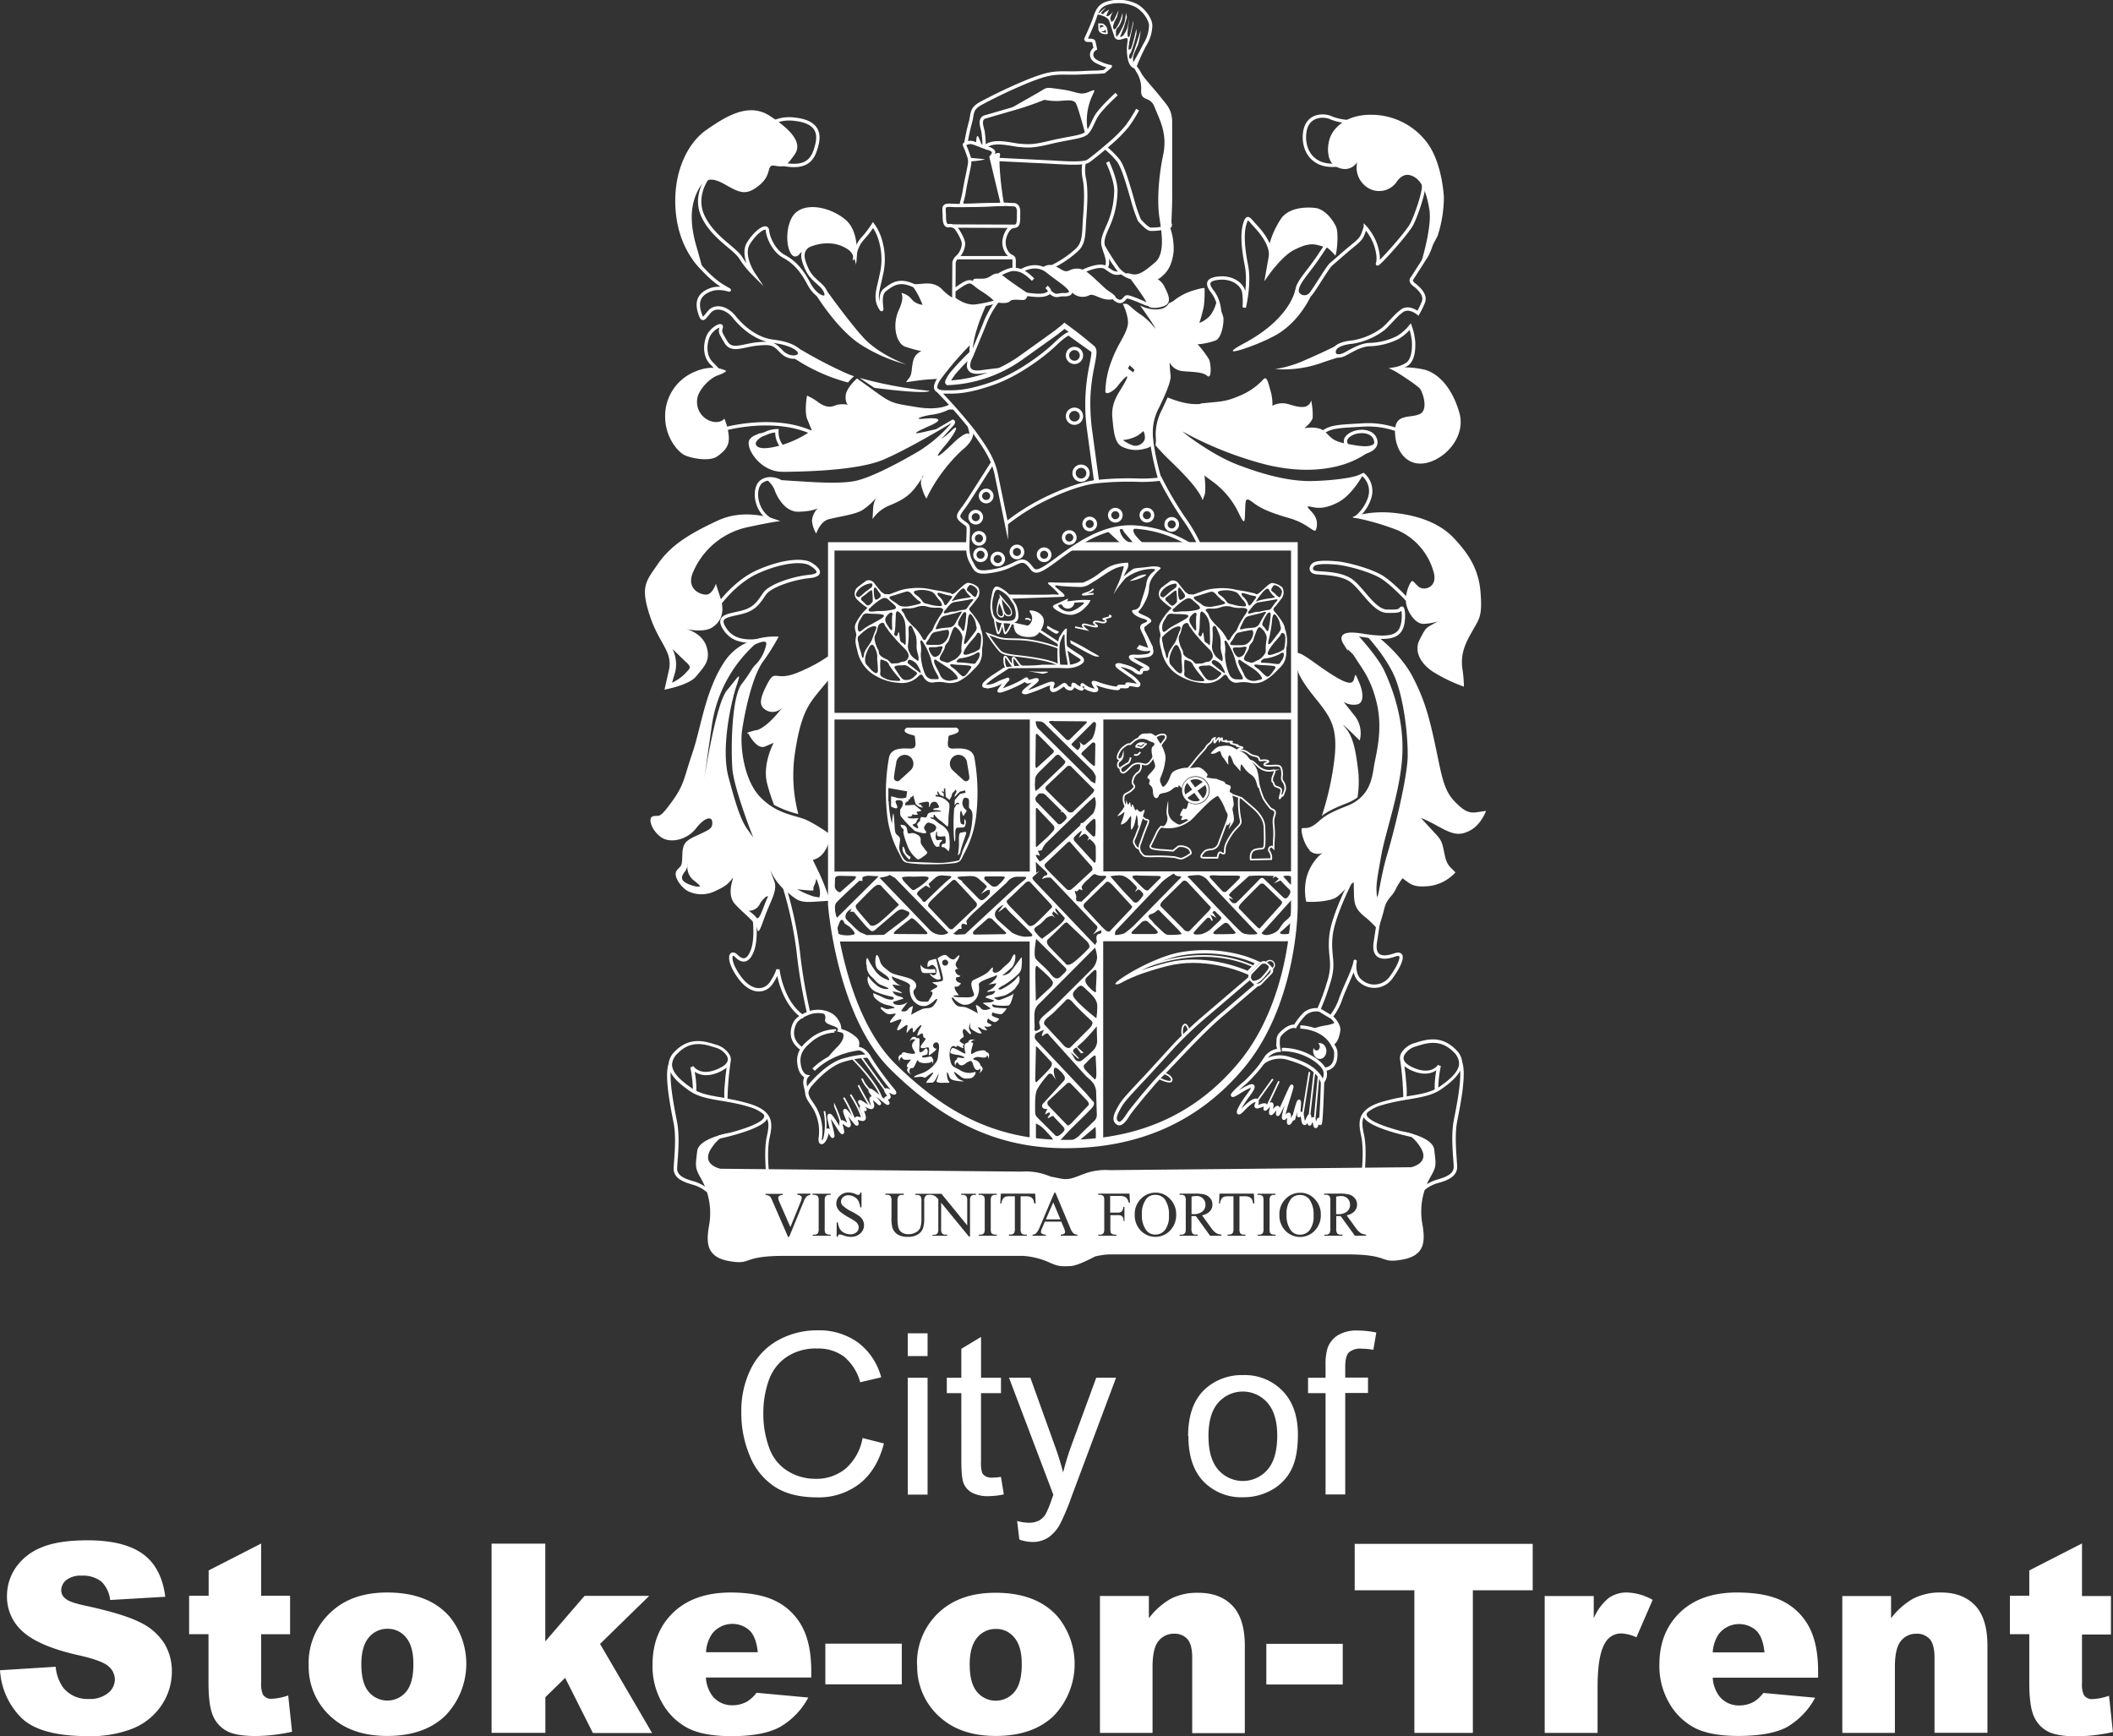 <svg id="Layer_1" data-name="Layer 1" xmlns="http://www.w3.org/2000/svg" width="574.51" height="472.06" viewBox="0 0 574.51 472.06" preserveAspectRatio="xMinYMid"><rect x="0" y="0" width="574.51" height="472.06" fill="#333333" stroke="none"/><defs><style>.cls-1,.cls-2,.cls-5,.cls-7,.cls-9{fill:none;}.cls-1{clip-rule:evenodd;}.cls-3{fill:#fff;fill-rule:evenodd;}.cls-4{clip-path:url(#clip-path);}.cls-5,.cls-7,.cls-9{stroke:#fff;stroke-miterlimit:10;}.cls-5{stroke-width:1.81px;}.cls-6{clip-path:url(#clip-path-2);}.cls-7{stroke-width:0.91px;}.cls-8{clip-path:url(#clip-path-3);}.cls-9{stroke-width:0.45px;}.cls-10{clip-path:url(#clip-path-4);}.cls-11{clip-path:url(#clip-path-5);}.cls-12{clip-path:url(#clip-path-6);}.cls-13{clip-path:url(#clip-path-7);}.cls-14{clip-path:url(#clip-path-8);}.cls-15{clip-path:url(#clip-path-9);}.cls-16{clip-path:url(#clip-path-10);}.cls-17{clip-path:url(#clip-path-11);}.cls-18{clip-path:url(#clip-path-12);}.cls-19{clip-path:url(#clip-path-13);}.cls-20{clip-path:url(#clip-path-14);}.cls-21{clip-path:url(#clip-path-15);}.cls-22{clip-path:url(#clip-path-16);}.cls-23{clip-path:url(#clip-path-17);}.cls-24{clip-path:url(#clip-path-18);}.cls-25{clip-path:url(#clip-path-20);}</style><clipPath id="clip-path" transform="translate(-3.27 -4)"><path class="cls-1" d="M272.14 43.92a3 3 0 0 1 1.63 1c.45.72-.54 1.9-.54 1.9l1.54 6.43L276.4 60l-10.24.27c-3 .09-1.72-1-1.27-3.71s.72-3.9 1.27-6.52.36-2.54-.27-4.44-1.47-2.48-.18-3 1.72-.45 3.81.36a17.93 17.93 0 0 0 2.63.91z"/></clipPath><clipPath id="clip-path-2" transform="translate(-3.27 -4)"><path class="cls-2" d="M178.64 4h228.63v344.32H178.64z"/></clipPath><clipPath id="clip-path-3" transform="translate(-3.27 -4)"><path class="cls-1" d="M301.87 10.34l1.19.06a2.45 2.45 0 0 1 1.19 1.16 10.5 10.5 0 0 1 .23 1.6 1.29 1.29 0 0 1-1 .09 1.71 1.71 0 0 1-1.54-1.07c-.06-.58-.06-1.83-.06-1.83z"/></clipPath><clipPath id="clip-path-4" transform="translate(-3.27 -4)"><path class="cls-1" d="M297.76 100.64a2.35 2.35 0 1 1-2.35-2.35 2.35 2.35 0 0 1 2.35 2.35z"/></clipPath><clipPath id="clip-path-5" transform="translate(-3.27 -4)"><path class="cls-1" d="M297.76 117.17a2.35 2.35 0 1 1-2.35-2.35 2.35 2.35 0 0 1 2.35 2.35z"/></clipPath><clipPath id="clip-path-6" transform="translate(-3.27 -4)"><path class="cls-1" d="M299.55 132.66a2.35 2.35 0 1 1-2.35-2.35 2.35 2.35 0 0 1 2.35 2.35z"/></clipPath><clipPath id="clip-path-7" transform="translate(-3.27 -4)"><path class="cls-1" d="M273.4 138.86a2 2 0 1 1-2-2 2 2 0 0 1 2 2z"/></clipPath><clipPath id="clip-path-8" transform="translate(-3.27 -4)"><path class="cls-1" d="M270.57 144.62a2 2 0 1 1-2-2 2 2 0 0 1 2 2z"/></clipPath><clipPath id="clip-path-9" transform="translate(-3.27 -4)"><path class="cls-1" d="M271.44 150.38a2 2 0 1 1-2-2 2 2 0 0 1 2 2z"/></clipPath><clipPath id="clip-path-10" transform="translate(-3.27 -4)"><path class="cls-1" d="M271.88 154.84a2 2 0 1 1-2-2 2 2 0 0 1 2 2z"/></clipPath><clipPath id="clip-path-11" transform="translate(-3.27 -4)"><path class="cls-1" d="M276.55 156a2 2 0 1 1-2-2 2 2 0 0 1 2 2z"/></clipPath><clipPath id="clip-path-12" transform="translate(-3.27 -4)"><path class="cls-1" d="M281.77 154.08a2 2 0 1 1-2-2 2 2 0 0 1 2 2z"/></clipPath><clipPath id="clip-path-13" transform="translate(-3.27 -4)"><path class="cls-1" d="M289.16 154.84a2 2 0 1 1-2-2 2 2 0 0 1 2 2z"/></clipPath><clipPath id="clip-path-14" transform="translate(-3.27 -4)"><path class="cls-1" d="M296 150.16a2 2 0 1 1-2-2 2 2 0 0 1 2 2z"/></clipPath><clipPath id="clip-path-15" transform="translate(-3.27 -4)"><path class="cls-1" d="M301.56 146.47a2 2 0 1 1-2-2 2 2 0 0 1 2 2z"/></clipPath><clipPath id="clip-path-16" transform="translate(-3.27 -4)"><path class="cls-1" d="M308.52 144.08a2 2 0 1 1-2-2 2 2 0 0 1 2 2z"/></clipPath><clipPath id="clip-path-17" transform="translate(-3.27 -4)"><path class="cls-1" d="M317.11 144.08a2 2 0 1 1-2-2 2 2 0 0 1 2 2z"/></clipPath><clipPath id="clip-path-18" transform="translate(-3.27 -4)"><path class="cls-1" d="M323.85 146.58a2 2 0 1 1-2-2 2 2 0 0 1 2 2z"/></clipPath><clipPath id="clip-path-20" transform="translate(-3.27 -4)"><path class="cls-1" d="M306.64 271.63c-1.42-.17 8.73-6.74 16.7-8.55a37.73 37.73 0 0 1 19.12 1.09c1.53.56 2.78 1.09 3.63 1.48a1.75 1.75 0 0 0-.45.34l-2.28 2.37a1.73 1.73 0 0 0-.43.78c-3-1.36-12.6-5-22.47-2.43-12 3.17-12.21 5.11-13.8 4.92z"/></clipPath></defs><title>stoke-logo</title><path class="cls-3" d="M234.52 391l5.81 1.47q-1.83 7.15-6.57 10.91a18.1 18.1 0 0 1-11.59 3.75q-7.09 0-11.53-2.89a18 18 0 0 1-6.76-8.36 29.84 29.84 0 0 1-2.32-11.76 25.85 25.85 0 0 1 2.62-12 17.93 17.93 0 0 1 7.45-7.75 21.76 21.76 0 0 1 10.64-2.65 18 18 0 0 1 11.07 3.35 17.4 17.4 0 0 1 6.25 9.42l-5.71 1.35a13.55 13.55 0 0 0-4.43-7 11.8 11.8 0 0 0-7.3-2.18 14.18 14.18 0 0 0-8.45 2.42 12.8 12.8 0 0 0-4.77 6.51 26.21 26.21 0 0 0-1.38 8.42 26.76 26.76 0 0 0 1.63 9.77 12.14 12.14 0 0 0 5.07 6.24 14.22 14.22 0 0 0 7.45 2.07 12.49 12.49 0 0 0 8.26-2.81 14.39 14.39 0 0 0 4.58-8.35zm12.29-22.29v-6.19h5.39v6.19h-5.39zm0 37.67v-31.77h5.39v31.77h-5.39zm25.34-4.82l.78 4.76a20 20 0 0 1-4.07.48 9.21 9.21 0 0 1-4.55-.93 5.19 5.19 0 0 1-2.27-2.44q-.66-1.51-.66-6.36V378.8h-3.95v-4.19h3.95v-7.87l5.36-3.23v11.1h5.42v4.19h-5.43v18.58a9.4 9.4 0 0 0 .28 3 2.24 2.24 0 0 0 .93 1 3.59 3.59 0 0 0 1.84.39 17.63 17.63 0 0 0 2.36-.21zm5 17.05l-.6-5.06a12 12 0 0 0 3.08.48 5.92 5.92 0 0 0 2.87-.6 4.9 4.9 0 0 0 1.77-1.68 26.44 26.44 0 0 0 1.65-4l.48-1.32-12.06-31.83h5.81l6.61 18.4q1.29 3.5 2.3 7.36a72.28 72.28 0 0 1 2.21-7.24l6.79-18.52h5.39l-12.09 32.31a63.57 63.57 0 0 1-3 7.21 10.65 10.65 0 0 1-3.29 3.9 7.77 7.77 0 0 1-4.43 1.24 10.8 10.8 0 0 1-3.47-.66zm45.89-28.12q0-8.83 4.91-13.07a14.78 14.78 0 0 1 10-3.53 14.26 14.26 0 0 1 10.78 4.3q4.16 4.29 4.16 11.86 0 6.13-1.84 9.65a13 13 0 0 1-5.35 5.46 15.6 15.6 0 0 1-7.68 1.94 14.28 14.28 0 0 1-10.79-4.28q-4.11-4.28-4.11-12.33zm5.54 0q0 6.1 2.66 9.14a8.86 8.86 0 0 0 13.37 0q2.66-3.05 2.66-9.31 0-5.89-2.68-8.93a8.88 8.88 0 0 0-13.36 0q-2.66 3-2.66 9.13zm31.83 15.89V378.8h-4.76v-4.19h4.76v-3.38a14.8 14.8 0 0 1 .57-4.76 6.89 6.89 0 0 1 2.74-3.4 9.87 9.87 0 0 1 5.49-1.3 26.35 26.35 0 0 1 5 .54l-.81 4.7a18 18 0 0 0-3.17-.3 4.72 4.72 0 0 0-3.47 1q-1 1-1 3.92v2.93h6.19v4.19h-6.19v27.59h-5.36zM0 454.14l15.14-.95a11.55 11.55 0 0 0 2 5.62 8.41 8.41 0 0 0 7 3.13 7.78 7.78 0 0 0 5.25-1.6 4.79 4.79 0 0 0 1.84-3.71 4.73 4.73 0 0 0-1.76-3.58q-1.76-1.58-8.15-3-10.47-2.35-14.93-6.25a12.57 12.57 0 0 1-4.49-9.94 13.51 13.51 0 0 1 2.3-7.5 15.26 15.26 0 0 1 6.92-5.55q4.62-2 12.66-2 9.87 0 15 3.67t6.16 11.68l-15 .88a8.06 8.06 0 0 0-2.42-5.04 8.07 8.07 0 0 0-5.29-1.58 6.38 6.38 0 0 0-4.18 1.18 3.61 3.61 0 0 0-1.4 2.86 2.86 2.86 0 0 0 1.16 2.21q1.12 1 5.34 1.9 10.43 2.25 14.94 4.55a15.71 15.71 0 0 1 6.57 5.71 14.47 14.47 0 0 1 2.07 7.59 16.32 16.32 0 0 1-2.74 9.13 17.13 17.13 0 0 1-7.66 6.34 30.92 30.92 0 0 1-12.4 2.16q-13.14.01-18.2-5.05a19.94 19.94 0 0 1-5.72-12.85zm71-34.45v14.19h7.87v10.47h-7.86v13.21a7.11 7.11 0 0 0 .46 3.15 2.62 2.62 0 0 0 2.46 1.19 15.69 15.69 0 0 0 4.43-.91l1.05 9.87a46.52 46.52 0 0 1-9.9 1.16q-5.34 0-7.87-1.37a8.34 8.34 0 0 1-3.74-4.16q-1.21-2.79-1.21-9v-13.15h-5.27v-10.46h5.31V427l14.33-7.34zm12.92 32.94a18.66 18.66 0 0 1 5.81-14.06q5.73-5.57 15.52-5.57 11.2 0 16.93 6.5a20.31 20.31 0 0 1-1.11 27q-5.71 5.5-15.79 5.5-9 0-14.54-4.57a18.33 18.33 0 0 1-6.81-14.82zm14.33 0q0 5 2 7.38a6.62 6.62 0 0 0 10.15 0q2-2.35 2-7.55 0-4.85-2-7.22a6.23 6.23 0 0 0-5-2.37 6.48 6.48 0 0 0-5.16 2.4q-2 2.41-2 7.32zm35.4-32.91h14.61v26.58l10.68-12.39h17.59l-13.38 13.07 14.15 24.23h-16.09l-7.55-15-5.38 5.26v9.69h-14.62v-51.47zm86.93 36.39h-28.65a9.25 9.25 0 0 0 1.86 5.13 6.78 6.78 0 0 0 5.41 2.42 8.13 8.13 0 0 0 4-1.05 9.43 9.43 0 0 0 2.49-2.35l14.08 1.3a20.17 20.17 0 0 1-7.8 8.06q-4.57 2.44-13.1 2.44-7.41 0-11.66-2.09a17.13 17.13 0 0 1-7-6.64 20 20 0 0 1-2.79-10.7q0-8.75 5.6-14.15t15.44-5.48q8 0 12.64 2.42a16.37 16.37 0 0 1 7.06 7q2.42 4.6 2.42 12v1.62zm-14.54-6.85q-.42-4.14-2.23-5.94a7 7 0 0 0-10.2.91 9.91 9.91 0 0 0-1.65 5h14.08zm18.36-2.35h20.79v11.06h-20.78v-11.1zm24.93 5.76a18.66 18.66 0 0 1 5.76-14.07q5.76-5.53 15.56-5.53 11.2 0 16.93 6.5a20.31 20.31 0 0 1-1.11 27q-5.69 5.43-15.74 5.43-9 0-14.54-4.57a18.33 18.33 0 0 1-6.81-14.82zm14.33 0q0 5 2 7.38a6.62 6.62 0 0 0 10.15 0q2-2.35 2-7.55 0-4.85-2-7.22a6.23 6.23 0 0 0-5-2.37 6.47 6.47 0 0 0-5.16 2.4q-2 2.41-2 7.32zm35.4-18.72h13.31V440a19.81 19.81 0 0 1 6-5.32 15.9 15.9 0 0 1 7.45-1.6q5.94 0 9.29 3.53t3.35 10.91v23.71h-14.31v-20.56q0-3.51-1.3-5a4.64 4.64 0 0 0-3.65-1.46 5.2 5.2 0 0 0-4.22 2q-1.62 2-1.61 7.06v17.91h-14.3v-37.3zm45.23 13h20.79v11.06h-20.77v-11.14zm24-27.18h48.44v12.63h-16.27v38.77h-15.9V432.4h-16.23v-12.71zm51.66 14.19h13.38V440a14.57 14.57 0 0 1 4-5.46 8.4 8.4 0 0 1 5.1-1.54 15.09 15.09 0 0 1 6.92 2l-4.42 10.18a11.23 11.23 0 0 0-4-1.05 4.94 4.94 0 0 0-4.35 2.32q-2.21 3.27-2.21 12.22v12.5h-14.38v-37.3zm74.35 22.2h-28.62a9.25 9.25 0 0 0 1.86 5.13 6.77 6.77 0 0 0 5.41 2.42 8.13 8.13 0 0 0 4-1.05 9.44 9.44 0 0 0 2.49-2.35l14.08 1.3a20.17 20.17 0 0 1-7.8 8.06q-4.55 2.33-13.09 2.33-7.41 0-11.66-2.09a17.13 17.13 0 0 1-7-6.64 20 20 0 0 1-2.79-10.7q0-8.75 5.6-14.15t15.43-5.42q8 0 12.64 2.42a16.37 16.37 0 0 1 7.06 7q2.42 4.6 2.42 12v1.62zm-14.54-6.85q-.42-4.14-2.23-5.94a7 7 0 0 0-10.2.91 9.9 9.9 0 0 0-1.65 5h14.08zm21.1-15.35h13.31V440a19.81 19.81 0 0 1 6-5.32 15.9 15.9 0 0 1 7.56-1.68q5.94 0 9.29 3.53t3.35 10.91v23.71h-14.39v-20.48q0-3.51-1.3-5a4.64 4.64 0 0 0-3.65-1.46 5.2 5.2 0 0 0-4.21 2q-1.62 2-1.61 7.06v17.91h-14.3v-37.3zm65.22-14.19v14.19h7.87v10.47h-7.87v13.21a7.12 7.12 0 0 0 .46 3.15 2.62 2.62 0 0 0 2.46 1.19 15.69 15.69 0 0 0 4.43-.91l1.05 9.87a46.53 46.53 0 0 1-9.91 1.16q-5.34 0-7.87-1.37a8.34 8.34 0 0 1-3.74-4.16q-1.21-2.79-1.21-9v-13.23h-5.27v-10.46h5.27V427l14.33-7.34z"/><path class="cls-4 cls-5" d="M268.87 39.92a3 3 0 0 1 1.63 1c.45.72-.54 1.9-.54 1.9l1.54 6.43 1.63 6.75-10.24.27c-3 .09-1.72-1-1.27-3.71s.72-3.9 1.27-6.52.36-2.54-.27-4.44-1.47-2.48-.18-3 1.72-.45 3.81.36a17.93 17.93 0 0 0 2.63.91z"/><path class="cls-3" d="M263.55 42.89l4 .37c.92.07-2.2.59-3.49.59s-.51-1-.51-1zM265.4 39.16s0-3 .61-1.94a14.63 14.63 0 0 1 1 2.55l-1.64-.61z"/><path class="cls-6 cls-7" d="M303.6 25.58s-4.43 4-5.64 6.19-1.64 4.18-3.34 4.91-4.85 1-9.22 2.06-5.7 1-8.13.79-7.1-1.64-9.28.3m-.42.18a27.75 27.75 0 0 0-.3-4.31c-.3-1.27-1.15-3.46.67-3.94l9-2.61c3.34-1 7-2.49 7-2.49a15.4 15.4 0 0 0 3.79.34c2.06-.06 4.55-.73 5.34 1.15s2.43 8.07 2.43 8.07m-25 7.1l13.94.68c3.7.18 10 .73 11.4-.18s5.7-4.55 7.16-5.88a38.22 38.22 0 0 0 3.52-3.7 42.2 42.2 0 0 0 2.79-4.43M262.61 39a55.66 55.66 0 0 1 1.21-5.64c.73-2.55 0-3.76 3.15-5.4a139.22 139.22 0 0 1 12.92-6.06c4.43-1.7 6.13-2.12 9.95-2.06s4.85-.12 7.22-.18a30.1 30.1 0 0 0 3.15-.18l1.64-1.39a10.85 10.85 0 0 1-2.49-.79c-1.82-.73-2.43-1.27-2.55-2.37a1.89 1.89 0 0 1 1-1.7s-.24-1.21-.42-1.88c-.13-.49-1.28-.36-1.86-.41a.41.41 0 0 1-.29-.31s1.73-3.71 2.34-5.53 1.15-3.64 3.7-4.31a10.79 10.79 0 0 1 7.7.73c2.12 1.21 3.88 3.76 3.88 5.46a10.33 10.33 0 0 1-1.58 5.16 52.07 52.07 0 0 0-2.73 6 7.37 7.37 0 0 1 1.33 1.94c.73 1.39 3.58 4.37 5.28 6.55s3 3.21 3.09 6.37v19.26c.06 3.27-.18 6.55-.18 8s.49 1.15-.79 1.52a15.12 15.12 0 0 1-4.49.55c-1-.12-3-2.49-3-2.49a41.06 41.06 0 0 1-1.88-5.58c-1.27-4.37-2.55-8.79-3.76-10.49a23.48 23.48 0 0 0-3.64-3.64"/><path class="cls-3" d="M270.19 42s2-1.09 1.7.24-.06 4.06.18 6.67.85 6.31.85 6.31l-3.4-11.64.12-1 .55-.61z"/><path class="cls-7" d="M294.51 73.73s4.37-2.12 6.06-1 2.24 1.88 4.31 1.4m-27-.61s3.7-2.3 6.85.18 4.85 3.46 5.94 4.73.06 1.76-1.52 1.7-1.94.85-3.7-.79m-6.61.61s3.52.67 5.22.18 1.58-1.09.49-2.12m-12.91-3.31s2.73-1.64 4.25-1.46 2.55.42 5 2.79m-22 4.79s3.15 2.91 6.61 2.37a37.49 37.49 0 0 0 5.48-1.19s-.61-1.15-4-3.27-2.43-3.52-7.58.24m58.16-17.4a17.14 17.14 0 0 1 1.09 6.67c-.3 3.09-1.33 5-2.55 6.13s-1.37 1.36-3.37 1.12a14.15 14.15 0 0 0-3.94.24 7.58 7.58 0 0 1-4.85-2.61 68.35 68.35 0 0 1-3.88-6.06m1.09-23s2.37 5 2.24 7.94a24.05 24.05 0 0 1-1.39 7.64c-.91 2.61-2.55 5-2.06 7.1s2 4.61.61 6.19m-5.76-28.81a11.07 11.07 0 0 0 .06 4.61c.55 2.85.36 6.61.06 10.61s0 6.79-2.24 8.73a28.23 28.23 0 0 1-6.63 4.46m-26-2.46h15.28m-16.43-8.61l17.1.06m-16.66 19.73l.06-9.88a2.79 2.79 0 0 1 1-1.58 5.29 5.29 0 0 0 1.58-3.52c0-1.09-1.34-3.39-2.06-4.31a2.39 2.39 0 0 0-1.88-.61s-1.27.49-1.27-2.24-.73-3.46 2.12-3.27 14.31-.3 14.31-.3l2.24.12s1.58-.3 1.52 2.06.18 3.76-1.21 3.82-2.3 1.88-2.61 3.21a4.74 4.74 0 0 0 .73 3.94c.91 1.39 1.94.73 1.88 2.3l-.01 2.5"/><path class="cls-3" d="M300.8 7.52a1.13 1.13 0 0 1-1.88.7 1.13 1.13 0 0 1 1.88-.7z"/><path class="cls-8 cls-7" d="M298.6 6.34l1.19.06a2.45 2.45 0 0 1 1.19 1.16 10.5 10.5 0 0 1 .23 1.6 1.29 1.29 0 0 1-1 .09 1.71 1.71 0 0 1-1.54-1.07c-.06-.58-.06-1.83-.06-1.83z"/><path class="cls-9" d="M298.11 3.65s3.19.36 3.71 2l1.33 4.1s.19 1.24 1.79.71 2.12-.6 1.81 1.17-.24 6 1.57 6.69"/><path class="cls-3" d="M302.52 7.8l.21.2a.81.81 0 0 0 .79-.43 9.24 9.24 0 0 0 1.21-2.44l.48-1.62a7.48 7.48 0 0 1-.14 1.74 8.71 8.71 0 0 1-.91 2 1.8 1.8 0 0 0-.76 1.38 7.35 7.35 0 0 1 0 1.24s.24.14.74-.5a18.73 18.73 0 0 0 1.59-3.22 20.72 20.72 0 0 0 .38-2.33v-.43l.29 1.26s-.71 2.57-1 3.21l-.86 2.14s.31.21.88-.4a6.63 6.63 0 0 0 1.31-3l.33-1.6s-.33 2.24-.45 3.43a4 4 0 0 0 .1 1.71s.32.16.58-.8l.87-3.71v.63l-1.43 6.59v-.64l.12-1.74-.43-.29-1.9.45-1-.26-.71-1.67-.28-.9zm0 0zm0 0zM299.8 4h.05a2.55 2.55 0 0 1 1.07-1c1-.64.62-.48.26.36s-.43 1-.43 1l.14.12a1.59 1.59 0 0 0 .84-.4 10.39 10.39 0 0 0 1-1 5.74 5.74 0 0 0-.74 1.4 6.27 6.27 0 0 0-.14.91l.12.61a1.58 1.58 0 0 0 .93-.6l1.24-2.62a15.71 15.71 0 0 1-.52 2 8.1 8.1 0 0 0-1 2.4c0 .48-.06.63-.07.67l-.48-1.55-.69-1.36-1.1-.71-.48-.23zm0 0a.37.37 0 0 1-.3-.11l.3.11zm-1-.36a8.54 8.54 0 0 1 1.62-1.4c.64-.33-1.38 1.21-1 1.55l.12.11-.69-.25zM306.63 13.4a.64.64 0 0 0 .95-.38c.38-.76 1.39-5.15 1.39-5.15a6.43 6.43 0 0 1 0 1.42 37.87 37.87 0 0 1-1.49 5 2 2 0 0 0-.51 1.26c0 .57.44.54.7.16s2.47-7.43 2.47-7.43a22.56 22.56 0 0 1-.66 3.7c-.38 1-1.49 3-1.42 4l.06 1 1.68-2.94.22.96-1.58 3.32-.79-.44-.79-1.52-.13-1.76-.09-1.2zM307.15 99.31l-.48.87 1.47 1.08.3-.74-1.3-1.21zm2.25 19.08a9.74 9.74 0 0 1-4.11 1.25 11.09 11.09 0 0 0 2.86 1.51 2.76 2.76 0 0 0 3.07-1.6 3.38 3.38 0 0 0-.35-2.34 12.84 12.84 0 0 1-1.47 1.17zm9.73-36.63a15.76 15.76 0 0 1 5.6-2.86c3.26-1 2.79-.41 2.79-.41a35 35 0 0 1-.2 4.76 43 43 0 0 1-1.22 4.55 7.4 7.4 0 0 0 2.92-2 9.81 9.81 0 0 0 1.77-3.87 19.33 19.33 0 0 1 1.83 4.35c.2 1.43-.41 5.44-2 6.25a18.31 18.31 0 0 1-5 1.09 25.23 25.23 0 0 1 3.13 4.14c.54 1.29.75 5.57-.54 4.42s-4.28-1-6.8-1.29a4.41 4.41 0 0 1-3.4-2.31s.07 2 .27 3.53-1.63 5.64-3.13 8.7a14.4 14.4 0 0 0-1.7 7.68c.14 2.38-.14 3.06-2.24 3.53a8.58 8.58 0 0 1-5.64-.34c-2.38-.82-2.72-3.6-3.13-8.15s2.11-7 3.6-9.92-1.09-.07-2.17 1.36-3.33 2.65-3.33 1.43a24.61 24.61 0 0 1 1.77-8.49c1.63-4.48 3.94-6.93 4.35-9.72.23-1.57-.71-4.33-1.4-5.59l.47.02c1.15-.24 1.62 1.09 4.41 2.91s4.73 5 3.82 3.4c-.71-1.27-3-4.51-4-5.9a9.5 9.5 0 0 0 4 1.11c1.7 0 3-.27 3.85-1.7a5.72 5.72 0 0 0 1.33-.67zM271.02 82a15.75 15.75 0 0 0-2.44-2.16l-3.47-2.48s-1.55-1.64.52-1.59 2.58 0 3.7-.7 2-1.22 3.75.19 6.47 4.55 6.47 4.55-.28 1.59-1.12 1.73-3.23-.38-3.84.37-3.42.52-3.56.09zM283.4 72.84a3 3 0 0 1 3.23-.56c2 .75 2.67 2 4.17 1.22a4.55 4.55 0 0 1 4.87.56c1.45 1.12 3.75 3.37 4.83 4.36s4.55 2.62 1.73 3-4.69-1.73-6-1.17a4 4 0 0 1-4.83-.84c-1.45-1.69-8-6.56-8-6.56z"/><path class="cls-7" d="M271.39 81.61a24.88 24.88 0 0 0-3.79 6.79l-3.49 8.45s-2.91 5 2.62 4.27 5-.58 5-.58"/><path class="cls-3" d="M259.51 102.11a14.43 14.43 0 0 0-.89 1.32 36.84 36.84 0 0 0 18.3-6.45l9.76-7 1.83-1.46c.34-.29.46-.41.46-.41l.41-.39.46.33s3.91 2.84 6.06 4.7c2.34 2 2.79 1.31 1.58 7.25q-.43 2.12-.68 4.17t-.33 4.05a57.88 57.88 0 0 0 .35 7.85l2 14.75-1.35.19-2-14.76a48.19 48.19 0 0 1-.36-8.09 53.67 53.67 0 0 1 1-8.44c1.12-5.52.79-4.29-1.14-6-1.68-1.46-4.47-3.52-5.53-4.3l-.11.1-1.87 1.49-9.8 7a37.58 37.58 0 0 1-20 6.72h-.13l-.14-.07a1.27 1.27 0 0 1-.4-.54 1.29 1.29 0 0 1 .07-.66 9.11 9.11 0 0 1 1.35-2.24 64.39 64.39 0 0 1 6.4-6.6l.28.3-.5 1.27v.52a61.26 61.26 0 0 0-5.08 5.32z"/><path class="cls-7" d="M254.79 106a141.19 141.19 0 0 1 9.9 11.26c3 4.17 5.44 7.47 6.31 12.33l2.62 12.72a60.29 60.29 0 0 1 8.93-5.82c4.85-2.52 10.87-5 15.63-5.53a82.18 82.18 0 0 1 11.65-.39 38 38 0 0 0 5.53-.29s-2.91-9.51-2.43-15.53m-15.34-19l-7-5s-.87.1-3.79 2.91-9.8 8.06-16.6 10.48-10.06 2.46-12.49 2.43c-1.56 0-5.07.31-2.26-3.79a94.06 94.06 0 0 1 8.94-10.27m-.3 3.57s-.73-3.65 3.58-13.21"/><path class="cls-10 cls-5" d="M294.49 96.64a2.35 2.35 0 1 1-2.35-2.35 2.35 2.35 0 0 1 2.35 2.35z"/><path class="cls-11 cls-5" d="M294.49 113.17a2.35 2.35 0 1 1-2.35-2.35 2.35 2.35 0 0 1 2.35 2.35z"/><path class="cls-12 cls-5" d="M296.28 128.66a2.35 2.35 0 1 1-2.35-2.35 2.35 2.35 0 0 1 2.35 2.35z"/><path class="cls-13 cls-5" d="M270.13 134.86a2 2 0 1 1-2-2 2 2 0 0 1 2 2z"/><path class="cls-14 cls-5" d="M267.3 140.62a2 2 0 1 1-2-2 2 2 0 0 1 2 2z"/><path class="cls-15 cls-5" d="M268.17 146.38a2 2 0 1 1-2-2 2 2 0 0 1 2 2z"/><path class="cls-16 cls-5" d="M268.61 150.84a2 2 0 1 1-2-2 2 2 0 0 1 2 2z"/><path class="cls-17 cls-5" d="M273.28 152a2 2 0 1 1-2-2 2 2 0 0 1 2 2z"/><path class="cls-18 cls-5" d="M278.5 150.08a2 2 0 1 1-2-2 2 2 0 0 1 2 2z"/><path class="cls-19 cls-5" d="M285.89 150.84a2 2 0 1 1-2-2 2 2 0 0 1 2 2z"/><path class="cls-20 cls-5" d="M292.73 146.16a2 2 0 1 1-2-2 2 2 0 0 1 2 2z"/><path class="cls-21 cls-5" d="M298.29 142.47a2 2 0 1 1-2-2 2 2 0 0 1 2 2z"/><path class="cls-22 cls-5" d="M305.25 140.08a2 2 0 1 1-2-2 2 2 0 0 1 2 2z"/><path class="cls-23 cls-5" d="M313.84 140.08a2 2 0 1 1-2-2 2 2 0 0 1 2 2z"/><path class="cls-24 cls-5" d="M320.58 142.58a2 2 0 1 1-2-2 2 2 0 0 1 2 2z"/><path class="cls-7" d="M315.26 129.66a97.22 97.22 0 0 0 6.41 11 45.63 45.63 0 0 1 4.56 7.77m-56.3-22.71l-6.31 9.9c-2.52 4-4 4.47-2.14 6s1.84.78 1.75 3.79-.39 5.24.87 7.47 1.17 3.3 6.6 2.23 6.6-3.69 8.64-1.94 1.16 4 7.57-.78 13.1-9.32 21-9.12a32.35 32.35 0 0 1 15.92 5"/><path class="cls-3" d="M225.08 147.43h38v2.27h-36.19v96.24s2.22 29.2 16.65 43.42 28.66 20.78 46.94 20.57 33.78-6.17 46.08-20.74 14.46-35.56 14.46-43.23v-96.27h-60l1.36-1 2.06-1.28h58.4V246c0 7.78-2.18 29.64-14.78 44.56s-28.89 21.44-47.57 21.63-33.63-6.89-48.36-21.42-17-44.79-17-44.79v-98.55zM312.31 83.39l-.7-2.39-3.51-5.25 2.53-.37h3a4.91 4.91 0 0 1 2.91 2.44c.94 1.92 2.48 4.59-.28 5.48s-3.89.09-3.89.09z"/><path class="cls-7" d="M331.57 84.74a9.6 9.6 0 0 0-1.84-5.36c-1.81-2.27-1.51-3.55 2-3.78s6.27 1.81 6.49 4.15a21.73 21.73 0 0 1 .08 3.85s1.59-6.42.6-11.4-1.21-8.83-.45-11.33 1.13-1.28 2.72.38 4.76 5.44 4.23 8.61l-.83 4.68s3.78-5.36 7.1-7 4.83-1.89 7.25-1.21 1.43.68 1.43.68-1.28 2-2.64 3.93-2.94 3.85-3.85 5.21-1.66 2.94-.83 3.85a2.21 2.21 0 0 0 3.47-.23c1.13-1.36 4.45-7.1 5.44-7.93s3.79-3.33 5.64-4.84 2.57-2.11 3.1-3.62.53-1.59.53-1.59a15 15 0 0 1 2.64 4.3c.91 2.42 1.06 4.53.68 5.59s8.08-8.23 9.36-10.8 3.25-8.46 3.17-10.27a16.61 16.61 0 0 0-.23-2.49l4.61 8.88s-1.81 9.89-3.7 12.76l-3.78 5.89s-.83.68.53 1.74 3.32 2.87 2.49 4.83a24.06 24.06 0 0 1-1.43 2.94s-2.42-2-4.3-.68-3.47 3.55-5.21 5a18.87 18.87 0 0 1-8.23 3.52c-2.57.23-4.91 1-5.06 2.49s1.21 1.51 2.49 1 4.23-2.64 6.95-2.79a18.45 18.45 0 0 0 7.78-1.89 12.72 12.72 0 0 0 3.47-3 16.47 16.47 0 0 1 .91 4.23c.08 2-.15 4.91-1.81 6a9.31 9.31 0 0 1-3.4 1.28l10.27 4.68v6.19l-5.89 6.12-2.19.15a23.23 23.23 0 0 0-10.6-1.92c-6 .38-8.83.3-11 2M302.57 80.7s1.46 1.94 2.67 1 .42-1.46 3.33-.36 4.37 2.18 3.52.55-4.25-6.19-4.25-6.19"/><path class="cls-3" d="M345.16 66.33a23.7 23.7 0 0 1 3.29-7.08c2.15-2.79 6.44-3 9.08-2.72s4.87 3.22 5.72 5.08.15 7.87-.21 7.87c0 0-2.36-3-4.36-3.08-4-.14-7.15.36-9.94 3.43s-4.15 4.36-4.15 4.36l.93-5.08-.36-2.79zM363.26 45.3c-2.79-1.47-2.5-6.15-1.36-8.51s4.36-5.51 10.51-5.58a19 19 0 0 1 15.45 7.37c3.72 4.79 4.58 12.52 4.72 15a33.8 33.8 0 0 1-1.72 10.59 65 65 0 0 1-4.58 7.65s3.15-10 2.36-14.81-2.08-7.86-4.29-9c-1.65-.86-3.15-.57-4.51 1.29a5.79 5.79 0 0 1-8 1.72 6.54 6.54 0 0 1-3-5.65l.14-1.22s-1.93 3.15-5.72 1.14z"/><path class="cls-7" d="M366.98 33.07a14.63 14.63 0 0 1-5-1c-1.86-.93-6.51-1.07-7.22 3.86s2.29 10.16 9.8 8.8"/><path class="cls-3" d="M378.09 100.12a25.87 25.87 0 0 1 9.35.42c4.08 1.2 7.55 5.39 9.35 11.69s-3.54 12.35-8.81 13.6-8.57-3-8.69-8.33 4.24-3.62 6.89-5c1.8-1 1.18-4.46.06-6.59-.6-1.14-8.15-5.75-8.15-5.75zM326.47 109.7c5.1-.51 6.71-.42 10.36-2a18 18 0 0 0 6.54-4.42c.93-1.1 1.27 0 2 2.72a12.77 12.77 0 0 1 .59 4.33 5.76 5.76 0 0 1 2.8-.68c1.7 0 3.4 1.1 5.44 1a2.25 2.25 0 0 0 2.29-1.78 18.65 18.65 0 0 1 .42 4.67c-.25 1.36-2.29 2.89-2.29 2.89s3.82-.76 5.61.93 2.12 2.55 5.61 3.23 6.29 1.19 7.64.17.17 2-5.69 4.59-14.95 3.57-25.91.34a97.75 97.75 0 0 1-20.13-8.24c-1.36-.85 7.13 6 14.78 8.92s14.52 4.59 20.47 4.42 11-.93 12.57-1.7 1.27-.42 1.27-.42-3.06 5.86-7 7.9-5.95 1.53-7.56 1.19-.25.59.85 2a4.42 4.42 0 0 1 .68 4.25c-.42 1.19-2-1.61-7.3-3.14s-7.73-2.63-9.85-4.25-2-.76-2.12 2.21 0 4.33-1.7.76a22.8 22.8 0 0 0-6.8-8.41l-2.55-1.87s.51 4 0 5.35l-.51 1.36s-.34-1.7-3.57-5.35-5.69-5.69-7.47-7.64c-.61-.66-1.23-1.31-1.78-2a6.69 6.69 0 0 0 .09-2 14.4 14.4 0 0 1 1.7-7.68l1.53-3.3c2.13.91 5.66 2.11 8.91 1.78z"/><path class="cls-7" d="M370.93 123s3.86-.8 3.06-3.43-4.41-2.58-6.19-1.78-3 2.27-.8 4.17"/><path class="cls-3" d="M367.66 140.68c-.15 0 4.45-2.11 12.23-1.13s12.61 3.7 15.63 7 6.42 7.47 7 14.19-.3 7.47-2 10.49-3.47 6-2.94 10.34a36.83 36.83 0 0 1 .45 5.13 43.1 43.1 0 0 1-8.46-4.08c-3.62-2.42-5.06-5.81-3.62-8.61s1.59-3.17 3.1-4l1.89-1.06a14.51 14.51 0 0 1-3.93.68c-1.89 0-3.78-2.34-4.53-4.83s.45-5.44 1.06-6.42.91.15 2.26 1.21 5 .23 4.08-3.7a17.47 17.47 0 0 0-9.66-11.63 66.64 66.64 0 0 0-12.61-3.62z"/><path class="cls-3" d="M370.79 128.56a6.36 6.36 0 0 1 2.35 5c0 2.66-2.12 6-4.06 7.38l-1.25-.32c1.68-.63 4.4-4.27 4.4-7.06a5.37 5.37 0 0 0-2-4.22l.53-.74z"/><path class="cls-7" d="M383 163.48s-4.23-4.65-7.21-6.53-9.41-3.61-12.28-3.87-5.54-.26-6.38.42-.89 1.83.42 2.14 7.06 0 10.09 2.4 6.06 8.1 9.51 8.15 3.24-.16 3.87-.78.94 3.71-.16 5.7-3.35 2.77-10.45 1.62-5.12 1.52-4.44 2.61a23.11 23.11 0 0 0 3.66 3.38"/><path class="cls-3" d="M356.11 231.15c-1.6-1.52-2.48-5.36-2.16-5.84s1.28.4 3.36-1 1.92-2.48 8.79-5.12 7-8.39 7.59-11.51 2.24-9.35.72-16.15-4.08-9.75-5.68-12.31-3.28-4.8-3.28-4.8l-.16-1.36 1.2-.64 2.52.08c2.2 2.42 5.92 6.75 7.39 9.92 2.16 4.64 5.36 13.11 4.88 22.86s-4.55 20.72-5.74 27.39-1.44 8-1.2 10.63.88-4.48 2.8-10.87 5.52-21.1 5.6-26.78-1-15.11-3.28-21c-1.72-4.38-5.28-8.94-7.89-11.79l3.16.34s6.07 4.62 9.24 10.6 4.53 10.69 6.25 18.75 2.22 12.13 5.18 15.25 4.32 3.36 6.48 3l2.16-.32s-1.28 3.68-4.24 5.28-4.8 1.12-8.63-1-4.8-2.32-4.8-2.32l3.76 4.08c1.92 2 2 2.72 2.48 5s.72 3.28 1.92 4.48l1.2 1.2a11.68 11.68 0 0 1-6.79 3.68c-4.08.48-5.2-.32-6.4-1.2l-1.2-.88a17.28 17.28 0 0 0-1.92 3.12c-.88 1.84-2.4 2.48-3 5s-1.76 5.84-1.76 5.84a26.13 26.13 0 0 0-3.52-3.44c-2.24-1.84-2.88-3-3-5.76l-.08-3.68a13.49 13.49 0 0 0-2.72 2.32c-1.92 1.92-2.32 2.24-5 2.72a21.63 21.63 0 0 1-5.2.24 15.2 15.2 0 0 1 0-6.16 13 13 0 0 1 3.52-6.32l.88-.72a3.41 3.41 0 0 1-3.52-.72z"/><path class="cls-3" d="M352.68 180.78s-.53.24-.53-2.4 4.52 1.52 9.48 4.72 6.16 3 6.55 1.44.32-1.36 1.36 1 1.52 5.6-.56 6a5.2 5.2 0 0 1-3.68-.72l2.8 3.52a7.68 7.68 0 0 1 1.6 7s-6.16-6.08-4-3.6 2.88 5.92 3.6 12a27.59 27.59 0 0 1-.2 7.07 12.49 12.49 0 0 1-3 1.62c-4 1.55-5.65 2.57-6.71 3.43a79.68 79.68 0 0 0 3.51-16.19c.88-9.11-1.84-11.43-6.4-17.27s-3.84-7.51-3.84-7.51zM300.88 144.21l3.68-.85s-.4.79.45 2.26a4.15 4.15 0 0 0 2.1 1.87h.91s-.68-.85-1.93-2.26-.85-2-.85-2 5.1.28 3.91.34-1.25.74-.51 1.87a15.85 15.85 0 0 0 2.6 2.65l-6.57-.38-3.79-3.51z"/><path class="cls-7" d="M353.55 279.24s6.5 0 9 5.2m-.59-8s2.25 2 2 3.78-.83 3-1.48 3.37.65 1.12.71 2.54 0 4.31-3.07 4.61m-1.39-16.11a4.9 4.9 0 0 0-3.9.95 16.52 16.52 0 0 0-2.7 3.49s-1.08-.35-2.91 1.12-1.65 2.07-1.71 3.13a8.79 8.79 0 0 0 .24 2.25 4.9 4.9 0 0 0-3.43 1.83l-1.05 1.6a7.7 7.7 0 0 1 6.85-1.3c4 1.18 5.91 2.19 7.45 3.6a7.53 7.53 0 0 1 2 2.9 3.36 3.36 0 0 0 .71-2.84c-.24-2-5.44-6.09-11.76-6m19.21-46.64s-5.27 10-5.86 15.8 1.27 7.05-.76 13.08a56.67 56.67 0 0 1-2.55 6.88l3.31 2a16.2 16.2 0 0 0 2.72-5.1c1.36-3.65 3.14-6.88 3.74-9.34s-1.19 2.72 1.78 4.84a5.61 5.61 0 0 0 8.24-1.27c2-2.72 4.25-7.13.85-5.95s-5.86.68-5.27-3.4l1.27-8.32"/><path class="cls-3" d="M358.84 287.93a1.67 1.67 0 0 1-1.27-.63 2.39 2.39 0 0 1-.53-1.53 2.53 2.53 0 0 1 .14-.83 1.07 1.07 0 0 0 .2.38.76.76 0 0 0 1.21 0 1.17 1.17 0 0 0 0-1.45.88.88 0 0 0-.2-.18 1.53 1.53 0 0 1 .45-.07 1.67 1.67 0 0 1 1.27.63 2.47 2.47 0 0 1 0 3.05 1.67 1.67 0 0 1-1.27.63zM362.73 277.59a.33.33 0 0 1 .21.28l-.21-.28zm-2 1.18c1.8-.36 2.24-.68 2.28-.9l1 1.32-.12 1.71-.71 2.48-.89.35-1-1.12-4.25-2.9a16.94 16.94 0 0 1 3.72-.95z"/><path class="cls-7" d="M344.1 287.93a42 42 0 0 1-5.44 6.32c-2.3 1.89-5.49 5-2 2.84s5.49-3 2.72.71-3.66 6.32-1.24 3.72 4.31-3.13 3.49-1.24 3.07-1.12 2.42.83 2.54-3.31 1.6.47 2.48-3.19 1.77.83 6.26-14.3 2.9-3.72.73 1.66.16 5.14c-.71 4.36 1.72-2 1.26.24-.26 1.27 1.95-8.33 1.48-3s.47-.95 1 3.13 2.13-3.37 1.83.24.89-2.54 1.36.83 1.06-3 1.42-.18.77-11.11.77-11.11"/><path class="cls-9" d="M358.51 292.54l-1.12 12.41m0-13.47l-1.36 11.94m0-11.94l-1.95 12.23m-6.35-9.71l-3.43 7.27m1.77-7.86l-4.31 6"/><path class="cls-3" d="M191.14 73.72s-6.23-4.87-7.36-15.63 3.06-19.14 8.27-22.76 11.44-7.59 17.21-3.85 9.06 7.36 6.8 10.53-2.72 3.51-5.32 3.06-.57 2.15-4.19 5.21-5.44 2.15-9.4-.11-5.89-1.7-7.7 2.27-1.81 8.61-.11 14.5 1.81 6.79 1.81 6.79zM232.73 72s-.39-2.83-1.93-4c-5-3.69-11.7-1-13.25.91-2.79 3.44-4.87-4.53-2.38-9.51s10.61-3.28 14.84.45S232.73 72 232.73 72zM255.16 103l-3 .19c-1.79.12-5.81.74-5.81.74a9.23 9.23 0 0 1 .86-1.17c.87-1.11.56-2.78 1.11-4.76a3.78 3.78 0 0 1 2.22-2.53 37.74 37.74 0 0 1-4.32-1.17c-2.66-.86-3.71-6.05-1.79-10.13s.06-4.76.93-4.45a4.81 4.81 0 0 1 2.59 1.73 4.37 4.37 0 0 0 2.9 1.42l-.82-1.87a21.74 21.74 0 0 0-2.22-3.64l1.85-.12c1.85-.12 4.32-.68 6.42 1.36a11.93 11.93 0 0 0 3 2.41l2 1.17 3.52 1.11 2.59-.43-.86 2.78-1.36 4.08-.68 2.59-1.05 1.11-2.72 2.9-2.22 2.53-3.14 4.15z"/><path class="cls-7" d="M188.87 70.55s3.72 4.93 7.72 7.3.14-.36-3.36.93-3.79 3.65-3 6.22 1.07 1.64 2.65-.21 4.65-1.22 6.72 1.36 5.87 6.08 10.66 6.65 7.44 2.29 7.15 3.43-3 1.36-4.94-.64-2.5-2.5-6.58-2.07-6.94 2.15-8.51-.5-1.65-2.72-1.29-4-2.79.36-3.65 2.65-.79 5.22.93 7l1.72 1.79.5.72m-3.13-52.94s-4 5-1.26 10.68 8.54 8.54 10.19 11.16a24.06 24.06 0 0 0 3.4 4.27s-3.3-5-1.26-8.25 5-5.24 5.14-3.4 1.75 5.53 4.47 7 4.76 3.59 6.8 7.47 5.34 4.66 4.56 2.33-3.59-3-5.14-6.41-1.46-5 .78-6.6m-10-33.2a10.58 10.58 0 0 1 5.92-.87c3.69.39 7.18 1.84 6.12 6.6s-3 7.09-10.39 5.44m20.64 25.19a8.49 8.49 0 0 1 2.1-4.76 26.1 26.1 0 0 0 2.84-3.71 13.62 13.62 0 0 1 2.22 5 17.8 17.8 0 0 1 0 8.65c-.68 3.52-1.85 6-.37 8.65s-.87-3 1.42-4.69 4.26-3.34 9.45-.25"/><path class="cls-3" d="M197.46 100.87s-.29.5-2.36 1.22-5.15 3.79-5.51 6.29a5.51 5.51 0 0 0 3.5 6.08c2.79.93 3.86-.64 3.86-.64a15.56 15.56 0 0 1 1.22 5c.07 2.43-.93 3.65-3.08 5.22s-7 .57-8.8-.21-5.36-4.65-5.44-10.37a13 13 0 0 1 8.24-12.46c5.08-2.15 8.37-.14 8.37-.14zM250.59 130.18a4.85 4.85 0 0 0 .51-1 2.38 2.38 0 0 0-.51 1zm-37.86-1.91c-5.58.07-9.51-5.58-9.16-8.08s5.94-2.79 4.65-2.07-3.15 1.79-2.65 2.86 2.79 1.29 7.3-.07a28.36 28.36 0 0 0 7.86-3.91l-1.24-3c-.86-2.07-.07-6.44-.07-6.44a16.28 16.28 0 0 1 3.22 1.93c2.65 1.79 3.79.93 5 .57a7.71 7.71 0 0 1 3 0s-.79-.21-.72-2.36 3.08-4.79 3.08-4.79.07 0 4.79 3.43 5 3.29 11.52 4.36 9.08-.86 9.08-.86l1.55 1.5h-1.91a14.2 14.2 0 0 1-4.79 1.43c-3.43.57-4.79 1.36-1.93 1.07s6.22-.14 1.36 2-4.22 2.22-1.65 1.65l3.5-.79 4.51-2.65s1.36.36.14 1.72l-3.22 3.58a20.6 20.6 0 0 0 2.93-2.43c1.79-1.72 1.5.14-2 4.29s-1.72 3.22 2.07-.5c3.31-3.25 4.6-3.17 4.59-2.43v.09a1.05 1.05 0 0 1-.08.27c-.28.64 0 .46.08-.27a.73.73 0 0 0 0-.09 4.15 4.15 0 0 0-.23-1.58 2.26 2.26 0 0 1 0-1.58 6.4 6.4 0 0 1 1.24 2.15c.43 2.07-1.72 4.15-3.08 5.22a44.55 44.55 0 0 0-5.22 5.86 41.42 41.42 0 0 0-4.36 7.22 10.31 10.31 0 0 1-1.14-2.65 4.36 4.36 0 0 1-.22-2.74c-.33.54-.85 1.33-1.71 2.45-2 2.65-4.51 3.79-7.3 4.94a10 10 0 0 0-4.29 3.58l.14-2.36a7.54 7.54 0 0 1 .79-3.36 17.46 17.46 0 0 1-3.72 3.29c-2 1.22-7 1.86-9.23 2.5s-3.29 3.86-3.29 3.86a7.75 7.75 0 0 1-1.14-3.58 5.29 5.29 0 0 1 1.57-3.29s-1.43.86-5.29.93-6.08-4.65-6.51-6.08a7 7 0 0 0-2.29-2.79l7.58.5c4.86.29 11.73.86 16.31.07s13.3-5.58 17.88-8.3a39.08 39.08 0 0 0 8.7-7.54s-11.3 6.87-18.45 9.94-21.89 3.29-27.47 3.36z"/><path class="cls-7" d="M196.98 116.65s13.69-3.88 24.16 1.16m-15 .54a5.91 5.91 0 0 0 2.26-.6 7.3 7.3 0 0 1 2.84-.64 6.21 6.21 0 0 0 1.46 4.43"/><path class="cls-6 cls-3" d="M186.56 180.07l-3.73-3.63a9.31 9.31 0 0 1 .78 6.18l-.88 3a12.32 12.32 0 0 0 3.53-2.45c1.18-1.37 2-1.57.29-3.14zm-7.65-26.77c3.33-4.8 8-7.94 16.28-11.77s17 .2 17 .2-.53-.19-8.73 1.57a20.85 20.85 0 0 0-14.9 12c-2.26 4.8 1.86 6.47 3.53 6.37s2.55-2.94 2.55-2.94l1.27 3.92c1.27 3.92 0 6.57-2.35 8s-6.72.45-7 .39c.23.05 4.43 1.08 5.58 4.9s-.88 5.49-2.84 7.94-8.63 3.63-8.63 3.63l1.18-5.2c1.18-5.2-2.65-7.16-5.2-15s-1.08-9.22 2.26-14z"/><path class="cls-3" d="M205.19 175.27a36.8 36.8 0 0 0-11.67 22.16l-2.06 14.41s3.14-20.49 6.18-24.12 4.12-5.69 2.65-1.37-4.31 17-2.25 24.81 3.43 11.86 5.1 14.22l1.67 2.35s-5.29-13.33-5.69-18.83-.2-19.41 2.55-22.94 2.55-4.12 3.92-5.39a10.93 10.93 0 0 0 2.75-5.39c.29-1.67-3.14.1-3.14.1zm14.54 66.8a28.75 28.75 0 0 1-3-.31 22.63 22.63 0 0 0 4.54 2c1.43.25 1.49.25 1.49.25s.56-1.18-.25-3.61-.37-1.12-1.12.31.75 1.55-1.68 1.37zm-8-69a55.76 55.76 0 0 1-4.31 6.86c-3.24 4.61-5.2 15.39-5.69 18.92s.29 13.14 5.1 18 9.8 4.71 13 6.37a46.89 46.89 0 0 1 5.86 3.63 8.75 8.75 0 0 1-1.55 4.71 5.23 5.23 0 0 1-3.14 2.26l1.67 3.43a68.23 68.23 0 0 1 3 7.65l-4.39.29c-4.39.29-4.71-.69-7.55-2.84a15.55 15.55 0 0 1-4.31-5.78s.2.69 1.08 2.94-.49 4.61-1.86 7.94-2.35 7.16-2.75 5.2-3.24-3.82-6-6.77.1-8.13-.78-7-1.57 2-4.51 3.33a8.47 8.47 0 0 1-7.55.1c-1.86-1-4.22-4.22-3-5.69s1.37-.78 1.47-4.12.88-3.92 4.31-5.49 3.92-1.86 3.82-3.53-2.16-1.18-4.41 1.76-6.77 4.22-9.41 2.45-3.92-5.49-2.16-5.78 1.57.78 5-3.92 3.24-6.37 5.59-13.24 3.43-16.77 8.63-24.71 14.84-6.93 14.84-6.93zM206.49 246a3.23 3.23 0 0 1-2.92 1.63 12.19 12.19 0 0 1 2.18 1.94c.75.93 2.11-3.92 2.86-5.35s-1.37.18-2.11 1.77zm-2.92 1.63c-.1-.07-.15-.09-.12 0a.19.19 0 0 0 .12 0zm-16.6-12.86a4.43 4.43 0 0 0-.08.67 2.75 2.75 0 0 0 .08-.67zm-.87 2.36c-.93 1.24-1.18 2.36 1.18 3.3s3 .56 3 .56.44 0-1.74-1.68a4.51 4.51 0 0 1-1.63-3.87 4.4 4.4 0 0 1-.79 1.69z"/><path class="cls-3" d="M212.9 192.11c.27-.37.3-.44 0 0zm-7.3 6.47c2.8-.71 6.17-4.95 7.2-6.34a3.5 3.5 0 0 1-4.81.66c-1.44-1-1.57-2.53.27-6.23s2.05-2.87 4.17-2.81 4.11-.75 7.32-2.26a40.09 40.09 0 0 0 6-3.56v6.36s-1.28 1.37-3.81 4.52-4.45 6.36-5.88 16.42a41.05 41.05 0 0 0 1 16 27.25 27.25 0 0 1-6.61-2.5 52.92 52.92 0 0 1-1.87-5.78c-1.37-5.34 1.78-11.09 1.78-11.09l-2.33 1c-2.33 1-4.58-3.56-4.58-3.56s-1.64.07 2.12-.89z"/><path class="cls-7" d="M233.65 285.13s-7.34.61-12.43 5.71m5.64-10.53a10.77 10.77 0 0 0-6.32 2.45c-1.09 1-3.67 2.72-3.33 6.18s2.11 3.74 2.11 3.74-.82.88-.27 2.92 0 .88 1.36-.68 5.16-5.78 9.38-6.79a25.9 25.9 0 0 1 6.12-1m.48.41s-1-2-2.65-2.38.68-1.49-1.7-3.19a9 9 0 0 0-3.81-1.83s.42-1.16-1-3.06-4.82-2.72-7.68-1.49-3.53 2.31-3.94 3.94-.27 4 2.72 5.84m-5.48-45.51a103.06 103.06 0 0 1 4.18 18.82 141.41 141.41 0 0 0 2.93 17.14m-14.84-25.72s.63 5.12-.52 8.26-2.72 3.24-4.39 1.57-2.61.94.73 5.64 7.11 4.18 8.78 1.67 1.78-3.66 1.78-3.66.94 9 7 13m-6.29-145.67s-2.81-1.65-5.14 0-2 8.15 2.91 10.68m-14.79 23.13s4.5-6.48 10.87-9.3 12.13-3.45 14.43-2 3.24 3-.63 3.35-10.35 2.4-11.92 4.6-2.51 4.18-6.27 5.12-6.69 1-4.81 4.18 5 4.08 9.93 3.45"/><path class="cls-3" d="M228.63 280.38l2.38.82 2.24 1.83-.14 2.11a9 9 0 0 1-2.24.61 48.44 48.44 0 0 0-6.14 2.25 30.09 30.09 0 0 1 3.06-3.47c2.92-3.13.82-4.14.82-4.14zM226.32 276.16l1.7 1.7s.54 3.74.07 2.24-4.14-1.22-3.74-3a1.58 1.58 0 0 0-.94-1.94l2.91 1zm-3.4-1.16a2.25 2.25 0 0 1 .49.17l-.49-.17z"/><path class="cls-7" d="M236.03 287a81.9 81.9 0 0 0 6.32 8.83c3.06 3.53-2.85-1.22-1.16 1.29s-1.36.34.07 2.51-7.75-6.73-3.6-1.49-2-2.38-.61 1.63-5.23-2.58-2.72.75-1.36-2 .27 2-2.72-.27-1.7 2.58-5-7.07-2.65-1.29-2.72-2-1.36 3-5-8.77-3.14-1.22-.67-.27-.87 2.17-2.17 4.28-1.83 1.49a12.85 12.85 0 0 0-1.43-7.75c-1.22-2.17-2.45-3.06-2.24-5.1"/><path class="cls-9" d="M224.14 302.12a17.72 17.72 0 0 1-.14 7.81m3-9.11a31.37 31.37 0 0 1 2 5.84m.41-8.22a39.17 39.17 0 0 1 3 6.25m-1.16-7.07s2.58 3.94 3.13 6.46m-1-9s2.45 4.69 3.26 5.71m-2.24-7.47a8.57 8.57 0 0 0 2.45 3.33m-5-8.77s6.52 6.46 7.81 10.67m-5.64-11.35l7.47 10.33"/><path class="cls-3" d="M282.91 235.63l-1.29-1.29.13 3 .91-.52-1.81 1.62s-.58.26.71 1.49l16.18 17 .52-.91s-.58-1.88.52-2.07.58-1 .58-1a5.53 5.53 0 0 0-1.62.78c-.84.58-.52.39.19-.65s.58-1.1-.45-2.07l-11.75-12.34a3.33 3.33 0 0 0-2 .19c-1 .45.32-.78.32-.78s1.49 0 .19-1.23l-1.29-1.23zm-2.91 4.14s-.45-.39-1.23.32l-4.92 4.72s-.65.19.78 1.68l5 5.11s.58.65 1.88-.45 4.53-4.47 4.53-4.47.26-.19-.71-1.23l-5.31-5.69zm21.6.14a.67.67 0 0 0-1 .12l-5.65 5.5a1 1 0 0 0-.2 1.22l4.85 5.25.85.8c.85.8 1.29.42 1.29.42l5.68-6c.67-.75.3-.9.3-.9l-5.45-5.9-.62-.52zm-20 12.22c-1 .58.26 1.68.26 1.68a5.56 5.56 0 0 0 .91 1c.78.78.78.26.78.26a54.37 54.37 0 0 0 4.72-3.75c1.88-1.75 1-2 1-2l-2.27-2.46-.06.65.91 1.36-1.49-1.1-.26.71.78 1.1-.71-.58a3 3 0 0 0-2.07 1 9.13 9.13 0 0 1-2.52 2.07zm16.7 8.14a9.59 9.59 0 0 0-.57-2.6l-15.08 15.14a3.79 3.79 0 0 0-1.39 2.85c-.06 1.9.06 3.55.06 3.55s-.38 1.52.7 1 .89-.7.57-1.9 1.71-2.53 3.1-3.8l1.39-1.27 9.88-9.82a5 5 0 0 0 1.33-3.1zm-12.1 6.65c-.25-.89-3.93-4-3.93-4s-.76-1.08-.76 1V266l.13 6.14 3-2.79c1.14-1 1.84-1.58 1.58-2.47zm3-15.65c-.89.82-1.39 1.39-1.39 1.39l-2.72 2.6s-1.2.7.38 2.34l4.18 4.31s.51 1.46 3.17-1a39.89 39.89 0 0 0 3.23-3.1s.7-.76-.82-2.15l-4.81-4.56s-.32-.7-1.2.13zm.53 11.92l-8-7.92s-.89 4.56-.06 5.51 3 2.72 3.8 3.8 1.77 2.09 2.91.95 2-1.65 1.33-2.34zm3.55 9.5a57.06 57.06 0 0 0 4.81 4.18 20.75 20.75 0 0 0 .25-3.36c0-2-2-3.48-3.23-4.69s-1.46-1-2.66.25-.89 1.84.82 3.61zm3.67-3.48c1.46 1.33 1-.19 1-.19s.19-2.6.19-4.5-1.33.06-2.53 1.08-.13 2.28 1.33 3.61zm-3.85 18.62l-2-1.75 1.25 2a1.32 1.32 0 0 0 1.75.28 27.49 27.49 0 0 0 3-2.63 3.75 3.75 0 0 0 1.2-3c-.09-2-.09-3.69-.09-3.69a53 53 0 0 1-3.69 4.11c-1.2 1.06-1.66 1.52-1.66 1.52l1.8 1.57-.74.18-1.2-1.61s-1.43.55-.78 1.34 1.43 1.57 1.43 1.57l-.23.18zm4.29-.74c-.82.62-1.2 1-1.2 1l-1.38 1.43s-.51.51.37 1.48 2.45 2.45 2.45 2.45.46.28.46-1.52-.18-4.28-.18-4.28.14-1-.51-.52zm-8.29 5.11a3 3 0 0 0-.86-1s-1.56-1.78-1.71-.3a5.17 5.17 0 0 0 .71 2.86l-1-1.38a.77.77 0 0 0-1.38-.07 24.94 24.94 0 0 0-2.75 3.68c-.56 1-.67 2.34-.67 4.8s0 2.38.78 3.24l4.83 4.8s.52.37 1.52-.56 1.19-1.23.22-2.23l-2.23-2.34s.07-.63-1.15.11 0-.74 0-.74.26-.89-.48-.48l-.82.45.48-1.23s.48-.3-.33-.3a.83.83 0 0 1-.71-1.38l5.73-6.28a1.22 1.22 0 0 0-.19-1.67zm2 2.38a.75.75 0 0 0-1.08.11l-5.06 4.69a1 1 0 0 0 .19 1.34l4.91 5.09s.19.67 1.3-.48l4.54-4.76s.56-.37-.45-1.45l-4.35-4.54zm-8.77-9.58c-.93-1-.67 0-.67 0l-.19 8.4c0 1.34.52.67.52.67s2.31-2.23 3.46-3.57.15-2 .15-2l-3.27-3.5zm1.92-6.14l2.91 3.17s.95.95 2 2.15 1.84.63 1.84.63l5.19-5.19c1.39-1.39.63-2 .63-2s-3.74-3.42-5.13-5.07-2-.44-2-.44l-3.23 3.23-1.65 1.39c-1.65 1.39-.63 2.09-.63 2.09zm-24.12-24.72l2.27-.13 13.33-12.36s1.29-1.17 2.65-2.27.45-1-1.62-1a3.51 3.51 0 0 0-3 1.55l-9 8.22c-2.27 2.17-2 2.39-2 2.39l.19.91-.91-.26c-.91-.26-.58 1.36-.58 1.36h-.73l-1.55 1.36.91.26zm12.68-7.14a8.25 8.25 0 0 1-1.42 1l1.49-2a5 5 0 0 0-2 1.52c-.65 1-.45 1.88.65 2.85l3.56 3.17a8.72 8.72 0 0 0 3.56 1.16c1.42-.06 2.59.06 1.75-.91s-5.7-5.63-5.7-5.63l-1.1-1.23s-.06-.58-.78.06zm-23.49-3.82l1 1.1a1.27 1.27 0 0 1 .39.52.7.7 0 0 0 .84.39s5.44-5.37 6.6-6.21.19-.78-1.42-.91a3.11 3.11 0 0 0-2.27.45l-2 1.81.52 1.16-1.23-.71s-.78.52-1.68 1.23-.71 1.17-.71 1.17zm-21.84 6.13l.09.22 11.32-11.26s-.65-.06-2.2-.13a3.8 3.8 0 0 0-2.2.39v1l-.84-.06s-4.72 4.34-6.08 5.76c-1.14 1.19-.37 3.42-.09 4.12zm9.15 3.64c-.71-.65-1.16-1.1-1.16-1.1l-3.37-3.95h-1l.52-.78a2.57 2.57 0 0 0-1.68 1.62c-.32 1.23.52 1.49 1.75 2.78a16.76 16.76 0 0 0 2.14 1.94l1.81.78 4.72-.06 5.37-4.08c1.29-1 2.14-1.88 1-2.33s-1.62-1-3.24.32l-5.31 4.53s-.84 1-1.55.32zm25-13.27l-.06.06 4.14 4.21c.65.65 1 1.1 1.81.58a6.62 6.62 0 0 0 1.55-1.49l.06-.52v-.58l-.78.13-1.62 1 1.55-1.88s.32-.13-1.1-1.29-1.49-1.81-4-1.68-3.45.13-2.45.78l1 .65zm11.58-1s.26-.39-1-.39h-4.27s-.78.39.06 1.17 1.62 1.42 1.62 1.42a1.46 1.46 0 0 0 1.81-.26 9.46 9.46 0 0 0 1.75-1.94zm-46.25 1.83a1.88 1.88 0 0 0 1.44 2.12l3.57-3.14c1.44-1.27.34-1.27.34-1.27l-3.82-.08c-1.7 0-1.44.51-1.53 2.38zm16.87 12.26c-1.42 1.24-.53 1.18-.53 1.18l8.33.05c.95 0 .35-.59.35-.59s-2-2.19-3.13-3.19-1.3-.35-1.3-.35-2.25 1.65-3.66 2.9zM232.79 246s-.42.41.26 1.35 3.31 3.91 3.31 3.91.59 1.44 3.14-.76 4.93-4.49 4.93-4.49l-4.59-4.85s-.68-1.36-2.29.09-4.76 4.77-4.76 4.77zm32.37 6.76c-1.3 1.18-.18 1.36-.18 1.36l8.09-.12c.89-.06.3-.59.3-.59l-3.31-3.19a1.29 1.29 0 0 0-1.42-.53l-3.49 3.07zm-34.24-.82l-1.27-.85s-.68-2-1.36-.34-1.19 2.89.08 3.31a7.22 7.22 0 0 0 3.57.09c1.36-.17-1-2.21-1-2.21zm17-13.59c-2.21-.09-2.72.25-2.72.25l.41.86s1.89 2.07 2.36 2.42a.77.77 0 0 0 1-.14 14.64 14.64 0 0 0 3.14-2.38c1.53-1.53-2-.93-4.16-1zm4.55 8.21l5.32 5.61a1.09 1.09 0 0 0 1.18.47l6.2-5.85a1 1 0 0 0 .24-1.42s-5-5.44-5.5-5.91a.66.66 0 0 0-.95-.06s-5.49 5-6.2 5.91-.3 1.24-.3 1.24zm33.9-50.56c-1.49 0-1.15.4-1.15.4l4.66 4.63a.7.7 0 0 0 1 0l4.36-4.28c.72-.7-.22-.62-.22-.62l-8.66-.07zm-4.18 23.9c-.6-.6-.55.25-.55.25v9.61c0 .82.25.5.25.5l2.39-2.19a22 22 0 0 0 2.19-2.27 1.15 1.15 0 0 0-.1-1.42l-4.23-4.48zm.4 12.8a.89.89 0 0 0-1-.17 6 6 0 0 0 1 1.57s0 .4 1.22-.55 9.92-9.15 9.92-9.15l.12-.57.65-.12s2.51-2.27 2.79-2.66a6 6 0 0 0 .65-3 7.5 7.5 0 0 0-.32-1.42s-1.89 1.57-2.79 2.51l-10.43 10.11a6.43 6.43 0 0 0-.9 1.34 1.61 1.61 0 0 1-.3.6l-1 .15s.77 1.67.37 1.32zm0-17l-.55.52-.47.6a1.37 1.37 0 0 0 .52 1.47l5.53 5.68s.4.52 1.29-.3a7.94 7.94 0 0 0 1-1 1 1 0 0 0-.25-1.15 5.15 5.15 0 0 0-.87-.87l-.37.3.15-.55-3.91-3.88a2.74 2.74 0 0 0-1-.75 3 3 0 0 0-1.12 0zm14.34 21a1.23 1.23 0 0 0-.2-1.24c-.5-.47-5.73-6.47-5.73-6.47s-.12-.5-1 .35l-5.83 5.53s-.45.45.27 1.27 5.43 5.5 5.43 5.5a1.09 1.09 0 0 0 1.52.1l.8-.67 4.71-4.36zm.95-12.77c0-.7 0-1.62-.67-1.17a18.18 18.18 0 0 0-1.79 1.72.85.85 0 0 0 .07 1.24c.65.7 1.52 1.54 1.52 1.54s.75.62.8-.35.12-2.29.07-3zm-3.76 2.12l-.17-.12a11.43 11.43 0 0 0-1.47 1.24c-.52.57-.87.9-.17 1.69l5 5.48s.52.7.6-.4 0-3.76 0-3.76a2.8 2.8 0 0 0-.87-1.39l-.75-.7-.67.47.45-.8a3.73 3.73 0 0 0-.95-1c-.47-.27-1.82 1.1-1.82 1.1l.82-1.79zm2.17 16.83c1-.95 3.46-3.29 4.16-4s.15-.8-.62-.75a3.86 3.86 0 0 1-2-.4c-.57-.3-1.27.82-2.22 1.57a6.94 6.94 0 0 0-1.54 1.82l.25.95-.9-.32s-.55.85-.92.55-.27.25 0 .9a2.21 2.21 0 0 1 .07 1.2l.12.6 1.34.17 2.34-2.24zm6.87 10.81a1.33 1.33 0 0 0 .07.55 8.07 8.07 0 0 0 2.49-.47 22.73 22.73 0 0 0 3.44-3l11.93-12.17s.42-.27-.72-.37-1-.95-1.49-.57a22.26 22.26 0 0 0-2.89 2.07l-.7.75-11.6 12.22a1.5 1.5 0 0 0-.52 1zM304.5 238a13.76 13.76 0 0 0-2.61.27l2.37 2.71c1.57 1.79 3.73 4 3.73 4a.93.93 0 0 0 1.34.25 9.26 9.26 0 0 0 1.4-1.63s.4-.42-.32-1.12-.8-.8-1.24-.42a2.23 2.23 0 0 1-.62.42l.52-.77a.84.84 0 0 0-.35-.9c-.52-.55-2.39-2.86-4.26-2.79zm3.39 15.24s-.8.7.42.72h4.85c1.17 0 2-.12 1.47-.82s-2.74-2.71-2.74-2.71a1.57 1.57 0 0 0-1.54.37l-2.46 2.42zm7.67-6.85l6.12 6.12a1.8 1.8 0 0 0 .62.57 1.22 1.22 0 0 0 1.15 0l5.2-5.38c1-1.07.3-1.32.3-1.32l-6-6.45c-.85-.92-1.44-.25-1.44-.25l-5.4 5.3c-.95 1-.52 1.44-.52 1.44zm7.77-8.24c-.92.12 0 .6 0 .6s13.37 14.19 14.37 14.84 3.21.52 3.86.42 0-.57 0-.57l-12.3-13-.77-.95a4.35 4.35 0 0 0-2.51-1.57 23.69 23.69 0 0 0-2.59.2zm5.68 14.64l2.46-2.32c.87-.8.52-1.12.52-1.12l-1.26-1.2c-.32-.32-.32-.57-.82-.32s0 .55 0 .55l.82 1.2-1.62-.92.62 1.44-.17.37a2.23 2.23 0 0 1-.45-.65.63.63 0 0 0-.95-.15s-2.76 2.84-3.46 3.71.9.77 1.92.62a6.67 6.67 0 0 0 2.37-1.2zm7.64-14.71h-5.15a15.45 15.45 0 0 0-1.94-.07c-1.1 0-.5.7-.5.7l3.11 3.39a1.08 1.08 0 0 0 1.15.4s2.74-2.59 3.54-3.51-.2-.85-.2-.85zm14.27 15.14a7.7 7.7 0 0 0 0-2.29s-2 1.87-2.64 2.37 0 .72 1 .7 1.39-.07 1.62-.77zm-1.64-15.06c-.75.07 0 .57 0 .57l1.12 1.24c.45.52.9.87.95.27a2.73 2.73 0 0 0-.17-1.67c-.3-.55-1.1-.5-1.84-.42zm1.64 10.71c.72-1.19.32-4.28.32-4.28l-8.22 9.11s.55.95 2.56.3 2.19-1.44 3-2.59 1.64-1.34 2.37-2.54zm-14.66-3.54l.85-.8 4.56-4.61.75-.8c.75-.8 1.24-.17 1.24-.17l5.08 4.9c.95.92 1.39.15 1.87-.62a1.31 1.31 0 0 0 .12-1.23l-.4-.37c-.4-.37-2.17-2.24-2.17-2.24l-1.79.8 1.34-1.24-.92-.67-.8.57.37-.7-3.44-.07a26.45 26.45 0 0 0-3.34.12l-4.48 4a8.12 8.12 0 0 0-1 1.15l1.22 1.22-1.22-.4a3.72 3.72 0 0 0 .92 1.27 1.15 1.15 0 0 0 1.17 0zm.7 1.77l2.66 2.76 2 2c.8.8.92.55.92.55l5.5-6.12c1-1 .3-1.37.3-1.37l-4.51-4.38a.91.91 0 0 0-1.37 0l-4 4-1 1.07c-1 1.07-.55 1.49-.55 1.49zm-6.9 6.25c-.6.62.55.67.55.67s4 0 4.85-.12.37-.5.37-.5l-1.74-2.07a1 1 0 0 0-1.32-.25s-2.12 1.64-2.71 2.27zM312.29 249c-.17.47.87 1.32.87 1.32l.65.8s2.54 2.51 3 2.79.72.35 2.86.25 1.54-.35 1.54-.35l-.6-.77-5.23-5.28c-.42-.47-.65-.4-.95 0a4.19 4.19 0 0 1-1.34.75 1 1 0 0 0-.8.52zm2.69-10.83l-5.48-.1a3 3 0 0 0-1.07 0c-.87.1-.4.67-.4.67s1.87 1.92 2.86 2.84 1.39.4 1.39.4l3-3c.9-.85-.35-.8-.35-.8zm-32.86-38.52c-.5-.4-.5.32-.5.32l-.1 8c0 1.07.37.8.37.8l4.31-3.91c.72-.7 0-1.12 0-1.12s-3.63-3.71-4.13-4.11zm-.7 12.9a9.35 9.35 0 0 0 .1 2.42c.15.2 1.2-.82 1.2-.82l6.17-5.9c1.07-1 .7-1.34.7-1.34a21.51 21.51 0 0 0-1.57-1.57c-.62-.52-1.54.7-1.54.7l-3.68 3.59c-1.57 1.54-1.34 2.09-1.37 2.94zm12.77-7.29l1.54 1.54a11.49 11.49 0 0 0 1.29 1.17c.82.65.7-.07.7-.07l.1-5.43a.55.55 0 0 0-.87-.5l-2.49 2.34c-.82.75-.27.95-.27.95zm-9.76 9.54l3.34 3.34 2.39 2.29a1.26 1.26 0 0 0 1.47.4s5-4.61 5.55-5.33.25-.87.25-.87l-6-6a.91.91 0 0 0-1.29-.25l-5.53 5.25a.77.77 0 0 0-.17 1.15zm6.9-12.25l.77.67.77.7.65-.35-.17-.3.27.07.1-.37v-.77l-.35-.6 1.15 1 .52-.15s1-.8 1.72-1.44 1.24-3.24 1.22-4.06a.52.52 0 0 0-.7-.6l-5.53 5.5c-.57.55-.37.72-.37.72zm-8.22-6.35c-.55-.07-1.49-.1-1.49-.1a3.18 3.18 0 0 0 .57 1.94l.6.57 13.42 13.32a2.27 2.27 0 0 0 .87.75 1.89 1.89 0 0 1 .65.4 8.48 8.48 0 0 0 .2-2 6.54 6.54 0 0 0-.9-1.57l-12.57-12.32a3.39 3.39 0 0 0-1.34-1zm1 111.07a6.85 6.85 0 0 0-2.45-1.79v3.87s0 .82 1.52 1.3a3.41 3.41 0 0 0 2.94-.41c.78-.3-1-1.78-2-3zm13.83 2.12a24.82 24.82 0 0 0-.07-3l-3.09 2.6c-1.45 1.23-2.57 2-1 2s4.09.6 4.13-1.56zm-14.17-27.93c-1.15 1 .09-1.48.09-1.48l-2.17 1a1.39 1.39 0 0 0 0 1.85l13.52 14.35 1.85 2.17s1.11.55-.37 2.12-5.68 5.58-6.6 6.6l-1.71 1.85s-.83 1.06 1.43.55a6.34 6.34 0 0 0 4.11-2.21l3.74-3.64a2.29 2.29 0 0 0 .55-1.75l-.18-6.09a4.56 4.56 0 0 0-1.43-3l-1.38-1.25-10.1-11.21s-.18-.83-1.34.14zm-42-43.58a.8.8 0 0 0-.35-.19l.35.19zm-.48.33c-1 .26-2.14.45-2.14.45l13.46 14a4.33 4.33 0 0 0 3 1.49 3.36 3.36 0 0 0 2.26-.52l-14.56-14.95-1.53-.84c.06.09 0 .21-.48.33zm-14 17.84c-2-7.48-1.56-17.86-1.5-19.07h54.2V194.4h20v42.53h52.2v9c0 2.91-.51 7.79-.76 10h-51.48v55c-11 1.76-18 .26-20-.29V256h-52.7zM347.58 178a11.14 11.14 0 0 1-3.21 1c-1.13.2-.33-.1-.89.2s-1.13 1-.1 1a27 27 0 0 1 3.35.3c1.33.17 1.16-.07 1.52-.6a3.09 3.09 0 0 0 .83-2.05c-.13-.76-.76-.26-1.49.17zm-3 2.92c-1-.1-1.29 0-2.72-.2s-.7.6 0 1 1.76 1.79 2.49 2.19 1.46-1 2.25-2-1-.89-2-1zm-14.51-1.46a.61.61 0 0 0-.4 1.06c.4.33 2 1.62 3 2.35s-.3-1.62-.66-2.15a3.76 3.76 0 0 0-1.92-1.26zm10.57-6.69c.26-.89 0-1.43-.33-1.46a34 34 0 0 0-3.61.7c-.66.17-.93.9-1.43 1.76s-1.69 1.66.33 1.66 2.42.07 3.25-.26a3.91 3.91 0 0 0 1.79-2.39zm-2.91 3.18c-1.56.3-2.78-.27-2.49.7s1.06 2.19 1.72 2.05a2.13 2.13 0 0 0 1.62-1.59c.46-1.13.7-1.46-.86-1.16zm.43-14.65c-1.06-.23-.5.7 0 1.09a5 5 0 0 1 1.26 2c.36.83 1.13-.66 1.79-1.46s.23-.83-.7-1-1.33-.4-2.39-.63zm4.8.17a21.73 21.73 0 0 0-1.49 2.05.77.77 0 0 0 .56-.17 23.84 23.84 0 0 1 3.55-.7c1.79-.3.86-.36.43-.89a6.42 6.42 0 0 1-1-1.43c-.33-.66-1.16 0-2.05 1.13zm-11.1-.83c-1.76.33.3 1.49.3 1.49a6.78 6.78 0 0 1 1.29 1.39c.56.83 1.09.6 2 .93a11.64 11.64 0 0 0 3 .43c.7 0 .17-1.09-.46-1.72s-1.09-1.69-1.86-2.12a7.2 7.2 0 0 0-4.27-.4zm-10.34 2.82a15.54 15.54 0 0 0-2.35 2 .46.46 0 0 0-.3.63c.1.56 2.05.1 2.72.13a14.88 14.88 0 0 0 4-.43c1.69-.43-.13-1.49-1.23-2.55s-1.79-.46-2.85.2zm3.81 3.91c.07-.63-.2-1.13-1-.4s-1.36 1.46-.6 2.72 1.59 2.55 1.52 1.09a26.8 26.8 0 0 1 0-3.41zm4.84 10.54a4.2 4.2 0 0 0 1.56 1.49c.56.46.6.63.7-.17s-.53-1.89-.56-3.35a11.91 11.91 0 0 0-.13-2.78c-.2-.6-.73-1.79-1.06-2.52s-1.09-.43-1 .56a21 21 0 0 1-.1 4 3.75 3.75 0 0 0 .63 2.78zm-7 1.79c-.93-.3-1-.43-1.13-.13a14.81 14.81 0 0 0 0 2.68c.07.89-.5 1.46.86 2.09a6.33 6.33 0 0 0 2.85.83c.83 0 2.45.4 1.26-.89a24.37 24.37 0 0 1-2.58-3.35 1.79 1.79 0 0 0-1.29-1.23zm-4.44-12.83c-1.33-.13-1.46.73-2 1.56a3.8 3.8 0 0 0-.7 2.75c.2 1.06.66.63 1.66-.17s3.48-1.92 4.84-2.85.07-1.09-1.13-1.16-1.39 0-2.72-.13zm-1.8-4.87l1.09-1 1.72-1.26s.56-1-.2-1.06a5.55 5.55 0 0 0-3.35 1.66c-.63.8-1 1.49-.5 1.86s.66.27 1.23-.23zm3.51-2.09c-.2.43-.13.46-.13.46s0 1.33.13 1.92.27 1.13 1 .63 1.09-.76.4-1.69-1.16-1.76-1.36-1.33zm-1.06.76a7.46 7.46 0 0 0-.89.7c-.7.56-1.09.83-1.09.83s-1.09.56-.23 1.26 1.16 1.39 1.76 1.19a2.68 2.68 0 0 0 1.09-1.06 17.19 17.19 0 0 0-.07-2c-.1-.86 0-1.26-.56-.89zm1.89 18.06a5.34 5.34 0 0 0-.6-2.35s-.66-2.12-1.69-.2-1.13 3.08-1 3.81.3.7 1.16 1.72 2.32 2.22 2.29.53-.2-2.22-.2-3.51zm-5-5.8c-.7.5-.1 1.72 0 2.62s.46 1.36.7 2.58.56 1 .66-.07 1.36-2.52 1.86-3.38.63-1.76 1.33-3.28-.76-1.19-2.05-.5a14.68 14.68 0 0 0-2.45 2zm12.26 8c-.8.13-3.25-.17-2.42 1s1.66 2.85 2.55 3a3 3 0 0 0 2.49-.73c.53-.56 1.46-1 .46-1.56s-2.29-1.86-3.08-1.72zm-1.29-14.35c-.73-.83-.93.3-.93.3l-.13 3a10.63 10.63 0 0 1-.36 2.68s.7 1.09 1-.07c.42-1.49.46.7.63 1.56s.73.6 1.23 1.29.27-2.32.27-4.24a9 9 0 0 0-.23-2.12 5.12 5.12 0 0 0-1.49-2.45zm-2.22-4.41c-1.36.36.7 1.42 1.59 2.05a2.32 2.32 0 0 0 1.59.73 5.21 5.21 0 0 0 1.92-.1 20.86 20.86 0 0 0 2.39-.53c1.23-.3.27-.76-.3-1.13a23.92 23.92 0 0 1-1.79-1.82c-.83-.76-1.26-.46-2.45-.1s-1.59.53-2.95.89zm20.65-1.56a15 15 0 0 1 1.19 1 3.67 3.67 0 0 0 .83.73c.56.4.89-1.52.89-1.52a2.42 2.42 0 0 0-1.19-1.43c-1-.5-1-.3-1.42.23a1.25 1.25 0 0 0-.3 1zm-6.23 6.93c-1.06.27-1.29 1.26-1.92 2.49s-.43 1.23.4 1 2.45-.3 3.28-.43a2.22 2.22 0 0 0 1.33-1.19s.83-1.59 1.49-2.55-.56-.3-1.82 0l-2.75.66zm.2-1.52c-.89 1.13.3.83 1.16.53a4.28 4.28 0 0 1 1.56-.2 20.35 20.35 0 0 1 2.62-.53c.6.07 1.09-1.23 2-2.19s0-.66-1.29-.43l-3.41.56c-1.09.17-1.69 1.13-2.58 2.25zm-5.37 17.4a2.16 2.16 0 0 0 2.15 1.29 8.68 8.68 0 0 0 1.26 0c.63 0 0-1-.5-1.86a12.75 12.75 0 0 1-1.36-3.58 17.85 17.85 0 0 0-2-4.37c-.6-1.09-1-.86-.83 0a7.89 7.89 0 0 1 .07 2.92 14.67 14.67 0 0 0 1.19 5.57zm2.62-2.75c.36.83 1.23 2.29 1.43 2.92a2.52 2.52 0 0 0 1.92 1.49c1 .23 1.52-.13 2.52-.3s-.36-1.62-1.19-2.35-3.55-2.32-4.24-2.88-.8.3-.43 1.13zm8.05-6.59c-.36 1.42.13 1.29.73.56s1-1.29 2-2.58.43-1.56.4-2.15a5.19 5.19 0 0 0-1.19-2.65c-.76-.89-1 .86-1.06 1.92a36.21 36.21 0 0 1-.89 4.9zm-1.69-4.67c-.13.53 0 .63.56 1.23s.89 1.82 1.19.07a30.38 30.38 0 0 0 .5-3.61c0-.6-.5-.93-1.06 0a11 11 0 0 0-1.19 2.32zm1.72 7.46c-1.26 2.19 1.89.76 1.89.76a5.1 5.1 0 0 0 1.49-.63c.63-.43.76-.2.89-1a12.9 12.9 0 0 0 .23-2.62c0-1.26-.93-1.66-1.23-.89s-2 2.15-3.28 4.34zm-20.74-5.47l-.93-1.26s-.1-1.06-1-.66-.83.89-1.19 2.19-.86 1.16-.5 2.82a8 8 0 0 0 .93 2.35c.27.73-.13 1.09 1.09 1.89s1.13.36 1.89 1.19.56.5 1.72.5 1.29-.43 2-.46a1.49 1.49 0 0 0 1.29-.86c.46-.6.2-1.56-.63-2.45s-1.66-1.62-2.72-2.85-1.26-1.46-2-2.39zm18.36-.83c-.56-.36-1.13 1.46-1.13 1.46s-.43 1.13-.7 2-1.06 1.16-1.13 1.92-.76 1.49-1.26 2.62.5 1.16 1.36 1.49 1 0 2-.43a4.22 4.22 0 0 0 2-1.62c.66-.86.33-1.19.4-1.92a16.66 16.66 0 0 1 .23-2.15 2.23 2.23 0 0 0-.23-1.56 4.29 4.29 0 0 0-1.52-1.82zm-14.58-4.31a3 3 0 0 1 .73 1.19 6 6 0 0 0 1.09 1.66 18.27 18.27 0 0 0 1.76 1.79 12.86 12.86 0 0 1 2 2.82c.6 1 .93-.17 1.39-.83a16.16 16.16 0 0 1 1.13-1.36c.3-.36.4-1.06 1.33-2.65s1-1.52 1.56-2.49-.56-1.16-1.72-1.09a7.64 7.64 0 0 1-2.65-.36 4.73 4.73 0 0 0-2.72.17 6.34 6.34 0 0 1-2.68.36c-1.62-.07-1.59.5-1.16.8zm-9.44-.93a16.64 16.64 0 0 1-2.85-2.29 2.26 2.26 0 0 1 .26-3.38c1-.8 2.35-1.76 2.35-1.76a1.92 1.92 0 0 1 2.12.76c.9 1.19 1.86 2.32 1.86 2.32l.89.6 1.33.07 2.25-.83a12.88 12.88 0 0 1 3.58-.8 16.81 16.81 0 0 1 4.94.17c1.72.36 2.39.43 3.31.6s1.89.43 2.39.5.4.76 1.62-.27 2.65-2.65 3.41-2.49a4.88 4.88 0 0 1 2.62 1.19 2.81 2.81 0 0 1-.1 2.88l-1.62 2.09c-.33.43-1.06.8-.46 1.49s2.58 3.11 2.82 4.37.2.46.43 1.66a9.77 9.77 0 0 1 .1 3.65c-.23.89.13 2-.4 3.51s-1.29 2-2.45 3.21a13.16 13.16 0 0 1-3.81 2.82 6.36 6.36 0 0 1-3.58.2 8.86 8.86 0 0 0-3 0 2.41 2.41 0 0 1-2.22-.76c-.7-.56-.8-2-1.79-1.06a6.26 6.26 0 0 1-5.53 1.92 13.66 13.66 0 0 1-6-1.76 9.77 9.77 0 0 1-3.74-3.35 10.5 10.5 0 0 1-1.52-3.81c-.73-2.49-.43-2.95-.27-3.88s-.83-2-.07-3.45a15.23 15.23 0 0 1 2.15-3.15l1-1zM264.88 177.92a11.14 11.14 0 0 1-3.21 1c-1.13.2-.33-.1-.89.2s-1.13 1-.1 1a27 27 0 0 1 3.35.3c1.33.17 1.16-.07 1.52-.6a3.09 3.09 0 0 0 .83-2.05c-.13-.76-.76-.27-1.49.17zm-3 2.92c-1-.1-1.29 0-2.72-.2s-.7.6 0 1 1.76 1.79 2.49 2.19 1.46-1 2.25-2-1-.89-2-1zm-14.51-1.46a.61.61 0 0 0-.4 1.06c.4.33 2 1.62 3 2.35s-.3-1.62-.66-2.15a3.76 3.76 0 0 0-1.92-1.26zm10.57-6.69c.26-.89 0-1.42-.33-1.46a33.85 33.85 0 0 0-3.61.7c-.66.17-.93.89-1.42 1.76s-1.69 1.66.33 1.66 2.42.07 3.25-.26a3.9 3.9 0 0 0 1.79-2.39zm-2.88 3.18c-1.56.3-2.78-.27-2.49.7s1.06 2.19 1.72 2.05a2.13 2.13 0 0 0 1.64-1.62c.46-1.13.7-1.46-.86-1.16zm.43-14.65c-1.06-.23-.5.7 0 1.09a5 5 0 0 1 1.26 2c.36.83 1.13-.66 1.79-1.46s.23-.83-.7-1-1.33-.4-2.39-.63zm4.8.17a21.77 21.77 0 0 0-1.49 2.05.77.77 0 0 0 .56-.17 23.89 23.89 0 0 1 3.55-.7c1.79-.3.86-.36.43-.89a6.42 6.42 0 0 1-1-1.42c-.33-.66-1.16 0-2.05 1.13zm-11.1-.83c-1.76.33.3 1.49.3 1.49a6.79 6.79 0 0 1 1.29 1.39c.56.83 1.09.6 2 .93a11.62 11.62 0 0 0 3 .43c.7 0 .17-1.09-.46-1.72s-1.09-1.69-1.86-2.12a7.2 7.2 0 0 0-4.27-.4zm-10.34 2.82a15.55 15.55 0 0 0-2.35 2 .46.46 0 0 0-.3.63c.1.56 2.05.1 2.72.13a14.89 14.89 0 0 0 4-.43c1.69-.43-.13-1.49-1.23-2.55s-1.79-.46-2.85.2zm3.81 3.91c.07-.63-.2-1.13-1-.4s-1.36 1.46-.6 2.72 1.59 2.55 1.52 1.09a26.79 26.79 0 0 1 0-3.41zm4.84 10.54a4.19 4.19 0 0 0 1.56 1.49c.56.46.6.63.7-.17s-.53-1.89-.56-3.35a11.92 11.92 0 0 0-.13-2.78c-.2-.6-.73-1.79-1.06-2.52s-1.09-.43-1 .56a21 21 0 0 1-.1 4 3.75 3.75 0 0 0 .63 2.78zm-7 1.79c-.93-.3-1-.43-1.13-.13a14.73 14.73 0 0 0 0 2.68c.07.89-.5 1.46.86 2.09a6.33 6.33 0 0 0 2.85.83c.83 0 2.45.4 1.26-.89a24.35 24.35 0 0 1-2.58-3.35 1.79 1.79 0 0 0-1.29-1.23zm-4.54-12.82c-1.33-.13-1.46.73-2 1.56a3.8 3.8 0 0 0-.7 2.75c.2 1.06.66.63 1.66-.17s3.48-1.92 4.84-2.85.07-1.09-1.13-1.16-1.39 0-2.72-.13zm-1.76-4.87l1.09-1 1.72-1.26s.56-1-.2-1.06a5.55 5.55 0 0 0-3.35 1.66c-.63.8-1 1.49-.5 1.86s.66.27 1.23-.23zm3.51-2.09c-.2.43-.13.46-.13.46s0 1.33.13 1.92.27 1.13 1 .63 1.09-.76.4-1.69-1.16-1.76-1.36-1.33zm-1.06.76a7.6 7.6 0 0 0-.89.7c-.7.56-1.09.83-1.09.83s-1.09.56-.23 1.26 1.16 1.39 1.76 1.19a2.68 2.68 0 0 0 1.09-1.06 17.26 17.26 0 0 0-.07-2c-.1-.86 0-1.26-.56-.89zm1.89 18.06a5.34 5.34 0 0 0-.6-2.35s-.66-2.12-1.69-.2-1.13 3.08-1 3.81.3.7 1.16 1.72 2.32 2.22 2.29.53-.2-2.22-.2-3.51zm-5-5.8c-.7.5-.1 1.72 0 2.62s.46 1.36.7 2.58.56 1 .66-.07 1.36-2.52 1.86-3.38.63-1.76 1.33-3.28-.76-1.19-2.05-.5a14.65 14.65 0 0 0-2.45 2zm12.26 8c-.8.13-3.25-.17-2.42 1s1.66 2.85 2.55 3a3 3 0 0 0 2.49-.73c.53-.56 1.46-1 .46-1.56s-2.29-1.86-3.08-1.72zm-1.29-14.35c-.73-.83-.93.3-.93.3l-.13 3a10.61 10.61 0 0 1-.36 2.68s.7 1.09 1-.07c.42-1.48.46.7.63 1.56s.73.6 1.23 1.29.27-2.32.27-4.24a9 9 0 0 0-.23-2.12 5.13 5.13 0 0 0-1.49-2.45zm-2.22-4.41c-1.36.36.7 1.43 1.59 2.05a2.33 2.33 0 0 0 1.59.73 5.21 5.21 0 0 0 1.92-.1 20.83 20.83 0 0 0 2.39-.53c1.23-.3.27-.76-.3-1.13a24 24 0 0 1-1.79-1.82c-.83-.76-1.26-.46-2.45-.1s-1.59.53-2.95.89zm20.64-1.56a15 15 0 0 1 1.19 1 3.68 3.68 0 0 0 .83.73c.56.4.89-1.52.89-1.52a2.42 2.42 0 0 0-1.19-1.42c-1-.5-1-.3-1.43.23a1.25 1.25 0 0 0-.3 1zm-6.2 6.94c-1.06.27-1.29 1.26-1.92 2.49s-.43 1.23.4 1 2.45-.3 3.28-.43a2.22 2.22 0 0 0 1.33-1.19s.83-1.59 1.49-2.55-.56-.3-1.82 0l-2.75.66zm.2-1.52c-.89 1.13.3.83 1.16.53a4.3 4.3 0 0 1 1.56-.2 20.33 20.33 0 0 1 2.62-.53c.6.07 1.09-1.23 2-2.19s0-.66-1.29-.43l-3.41.56c-1.09.17-1.69 1.13-2.58 2.25zm-5.37 17.4a2.16 2.16 0 0 0 2.15 1.29 8.72 8.72 0 0 0 1.26 0c.63 0 0-1-.5-1.86a12.76 12.76 0 0 1-1.36-3.58 17.84 17.84 0 0 0-2-4.37c-.6-1.09-1-.86-.83 0a7.9 7.9 0 0 1 .07 2.92 14.69 14.69 0 0 0 1.19 5.57zm2.62-2.75c.36.83 1.23 2.29 1.42 2.92a2.52 2.52 0 0 0 1.92 1.49c1 .23 1.52-.13 2.52-.3s-.36-1.62-1.19-2.35-3.55-2.32-4.24-2.88-.8.3-.43 1.13zm8.05-6.59c-.36 1.43.13 1.29.73.56s1-1.29 2-2.58.43-1.56.4-2.15a5.19 5.19 0 0 0-1.19-2.65c-.76-.89-1 .86-1.06 1.92a36.33 36.33 0 0 1-.89 4.9zm-1.69-4.67c-.13.53 0 .63.56 1.23s.89 1.82 1.19.07a30.39 30.39 0 0 0 .44-3.65c0-.6-.5-.93-1.06 0a11 11 0 0 0-1.19 2.32zm1.72 7.46c-1.26 2.19 1.89.76 1.89.76a5.09 5.09 0 0 0 1.49-.63c.63-.43.76-.2.89-1a12.86 12.86 0 0 0 .23-2.62c0-1.26-.93-1.66-1.23-.89s-2 2.15-3.28 4.34zm-20.74-5.47l-.93-1.26s-.1-1.06-1-.66-.83.9-1.19 2.19-.86 1.16-.5 2.82a8 8 0 0 0 .93 2.35c.26.73-.13 1.09 1.09 1.89s1.13.36 1.89 1.19.56.5 1.72.5 1.29-.43 2-.46a1.49 1.49 0 0 0 1.29-.86c.46-.6.2-1.56-.63-2.45s-1.66-1.62-2.72-2.85-1.26-1.46-2-2.39zm18.36-.83c-.6-.38-1.15 1.49-1.15 1.49s-.43 1.13-.7 2-1.06 1.16-1.13 1.92-.76 1.49-1.26 2.62.5 1.16 1.36 1.49 1 0 2-.43a4.23 4.23 0 0 0 2-1.62c.66-.86.33-1.19.4-1.92a16.56 16.56 0 0 1 .23-2.15 2.23 2.23 0 0 0-.23-1.56 4.29 4.29 0 0 0-1.52-1.82zm-14.58-4.31a3 3 0 0 1 .73 1.19 6 6 0 0 0 1.09 1.66 18.17 18.17 0 0 0 1.76 1.79 12.85 12.85 0 0 1 2 2.82c.6 1 .93-.17 1.39-.83a16.18 16.18 0 0 1 1.13-1.36c.3-.36.4-1.06 1.33-2.65s1-1.52 1.56-2.49-.56-1.16-1.72-1.09a7.62 7.62 0 0 1-2.65-.36 4.73 4.73 0 0 0-2.72.17 6.33 6.33 0 0 1-2.68.36c-1.62-.07-1.59.5-1.16.8zm-9.44-.93a16.66 16.66 0 0 1-2.85-2.29 2.26 2.26 0 0 1 .26-3.38c1-.8 2.35-1.76 2.35-1.76a1.92 1.92 0 0 1 2.12.76c.89 1.19 1.86 2.32 1.86 2.32l.89.6 1.33.07 2.25-.83a12.9 12.9 0 0 1 3.58-.8 16.83 16.83 0 0 1 4.94.17c1.72.36 2.39.43 3.31.6s1.89.43 2.39.5.4.76 1.62-.26 2.65-2.65 3.41-2.49a4.87 4.87 0 0 1 2.62 1.19 2.81 2.81 0 0 1-.1 2.88l-1.62 2.09c-.33.43-1.06.8-.46 1.49s2.58 3.12 2.82 4.37.2.46.43 1.66a9.78 9.78 0 0 1 .1 3.65c-.23.89.13 2-.4 3.51s-1.29 2-2.45 3.21a13.17 13.17 0 0 1-3.81 2.82 6.36 6.36 0 0 1-3.58.2 8.88 8.88 0 0 0-3 0 2.42 2.42 0 0 1-2.22-.76c-.7-.56-.8-2-1.79-1.06a6.26 6.26 0 0 1-5.53 1.92 13.66 13.66 0 0 1-6-1.76 9.77 9.77 0 0 1-3.74-3.35 10.49 10.49 0 0 1-1.52-3.81c-.73-2.49-.43-2.95-.27-3.88s-.83-2-.07-3.45a15.22 15.22 0 0 1 2.15-3.15l1-1z"/><path class="cls-5" d="M225.76 194.73h126.48"/><path class="cls-3" d="M292.31 163.87a26.63 26.63 0 0 0-4.59.64s-.1.69 1.43 1.43 2.91.2 4.64-1.09.89-1.09-1.48-1zm-5.78.64c.54-.2 3.85-1.78 3.85-1.78l-.15.79s1.33-.2 3.11-.35a22.77 22.77 0 0 1 3.16 0 5.1 5.1 0 0 1-1.38 1.93 6.23 6.23 0 0 1-3.6 2.07 6.63 6.63 0 0 1-3.8-1c-1.33-.69-1.73-1.38-1.19-1.58z"/><path class="cls-3" d="M290.35 165.49a1.77 1.77 0 0 1-1.76-1.55l3.53-.29v.06a1.77 1.77 0 0 1-1.77 1.77z"/><path class="cls-3" d="M311.55 170.17zm-36.52-7.52c-.63 0-1.44-1-.7-1 0 0 10.06.13 11.61 0s2.59.5 1.38-.75a19.42 19.42 0 0 0-2-1.88s-1.13-.79.59-.67 8.52.08 8.52.08a18.25 18.25 0 0 0 4.26-2.38c2.17-1.63 3.05-2.17 4.76-2.63a14.32 14.32 0 0 1 3.28-.42 2.58 2.58 0 0 1-.29 1.84c-.54 1-.92 1.88-.92 1.88s2-1.67 2.55-2 2.55-.33 4.51-.63 3.55.17 2.8.67a11.1 11.1 0 0 0-2.17 2.47 5.45 5.45 0 0 0-.79 2.8 8 8 0 0 1-1 3.38 11.16 11.16 0 0 1-1.42 2.34c-.54.63-.79.67.17 1.17s3.84 1.42 2.51 2.42a6.59 6.59 0 0 0-1.1.88c-.13 0-.88.32-.11 1.67s1.42 3 1.88 3.76-.42 1.5-2 1.38a4.83 4.83 0 0 1-2.3-.67l.71-1 2.42.79a31.27 31.27 0 0 0-1.25-3.26c-.5-1-.84-1.8-.84-1.8a1.19 1.19 0 0 1 .63-1.55c1-.42 2-.71.21-1.3a7.75 7.75 0 0 1-2.3-1s-1.63-1.25-.33-1.42a2 2 0 0 0 1.84-1.8c.29-.92 1.25-3.72 1.5-5a4.86 4.86 0 0 1 1.5-3.18c1-.84 1.75-1.34-1-1.09a12.77 12.77 0 0 0-6.14 2.47 35.7 35.7 0 0 0-3.3 4.43s1.63-3.47 2-4.64.84-2.84.84-2.84.38-.5-1.63.13-4.64 2.72-6.18 3.63-2.38 1.71-4.14 1.67-4.55-.17-5.6-.33-1.63-.21-.54.71 2.88 2.17 1.46 2.3l-13.91.5z"/><path class="cls-3" d="M276 168c.49-1-.14-3.32-.58-3.83 0 0-.67-1-1-1.6a7.11 7.11 0 0 0-2.13-1.82c-.69-.35-1.64-1.09-2.11 1.18a9.3 9.3 0 0 0-.22 4.46 2.6 2.6 0 0 0 2.57 2.37c1.75.12 3 .18 3.5-.77zm0-4c.53.61 1.27 3.41.69 4.53s-2.08 1-4.15.91-2.71-1.37-3.05-2.81-.29-2.59.26-5.28 1.68-1.82 2.5-1.4a8.43 8.43 0 0 1 2.53 2.15c.44.73 1.23 1.89 1.23 1.89z"/><path class="cls-3" d="M272.53 166.11l-.8-2.11a9.16 9.16 0 0 0-.43 2.07 1.23 1.23 0 0 0 .9 1.47c.41 0 .72-.36.29-1.49zm1.6-1.13l-1.75-2.06a17.38 17.38 0 0 0 .62 3c.43 1.32 1.18 1.47 1.59 1.21s.51-1-.45-2.15zm-2.4-3.43l2.41 2.89c1.32 1.58 1.19 2.64.62 3a1.23 1.23 0 0 1-1.71-.64c0 .82-.33 1.14-.78 1.11-.62 0-1.42-.7-1.29-2.23a15 15 0 0 1 .74-3.21l.25.74c-.16-.95-.24-1.66-.24-1.66zM275.4 169.21l4.42 1a17.34 17.34 0 0 1-2.07.11 4.49 4.49 0 0 1-.78-.08c-.9-.2-3.39-1-3.39-1h1.82z"/><path class="cls-3" d="M280.09 169.58a2.3 2.3 0 0 0 .23-2.64c-.46-.72-.75-1.11.49-.91s3 1.17 3 2.81-1.37 3.91-2.81 4.24-4.31.1-5-1.5-.23-1.79-.23-1.79l1.31.13s2.28.82 3-.33zM287.63 181.06s-.52-6.33.55-8.06 2-2.84 1.89-1.53a23.44 23.44 0 0 0 .26 5.87c.46 2.06.65 3.75.65 3.75h-.61c-.07-.51-.25-1.65-.52-3a28.3 28.3 0 0 1-.4-5.09c0-1.13-.52-.15-1.12 1.39-.51 1.29-.17 5.39-.05 6.64h-.65z"/><path class="cls-3" d="M282.53 171.83l.36-.59 5.12 3.36-.22.65-5.26-3.42zM284.81 170.14s.73.41 1.38.81 2 .71 1.66 1-.38.53-1.09.2a18.92 18.92 0 0 1-2.12-1.37l.16-.66zM290.99 174.08s2.38 1.11 4.6 2.45 3.88 2 3 2-1.31-.2-2.77-.95-4.7-2.64-4.7-2.64l-.16-.88z"/><path class="cls-9" d="M287.73 176.14a36.32 36.32 0 0 0-8.35-2.12c-4.21-.46-5.9.1-8.42-.82l-2.51-.91a34.57 34.57 0 0 0 2.64 3.78c1.08 1.21.85 1.76 5.55 2.28s9.62 1.37 11.12 2.48m-15.19-11.76c.07.17.43 3.34.75 3.16.61-.35 1.3-1.83 1.73-2.87m-4.58-1a18.74 18.74 0 0 0 .78 3.69c.42.82.95-1.66 1.37-2.71"/><path class="cls-3" d="M287.66 180.71c2 0 3.21.22 4.54-.27a4.1 4.1 0 0 0 1.58-.82s.31-.22-.71-.84-2-1.28-2.69-1.77l-.32-.23-.17-1.25 1 .74c.68.48 1.61 1.12 2.63 1.73s1.57 1.4 1 2.18a4.71 4.71 0 0 1-2 1.12c-1.54.56-3 .35-4.86.32l-14.35.07v-.21a30.53 30.53 0 0 1 5.06-.51 38.49 38.49 0 0 0 5-.23h4.27z"/><path class="cls-9" d="M275.82 181.55a3.27 3.27 0 0 1-.49-1.75c-.07-1.21.23-1.27.85-.48s1.21 1.84 2 2.08m-4.64.14a3.85 3.85 0 0 1-.49-1.92c-.07-1.33.23-1.39.85-.53s1.21 2 2 2.29"/><path class="cls-3" d="M294.68 186.26zm17.17-4.87zm-43.52 5.71c-1.56.05-1.51-.93-.82-1.67a14.45 14.45 0 0 1 2.54-2l2.87-1.9c.61-.06 1.27-.11 1.88-.12l-4.23 2.76a17.89 17.89 0 0 0-2.39 1.87c-.34.37-.34.16.13.14 2-.06 2.6-.89 4.57-1.54.42-.14.7-.25.86-.32l.21-.08h.17l.28.2a.92.92 0 0 1 0 .57s-.18.15-.36.34a7.81 7.81 0 0 0-.64.79 10 10 0 0 1-.75 1l.29-.1 1.36-.52c.74-.29 1.87-.81 2.57-1.17s1.11-.62 1.42-.82a1.75 1.75 0 0 1 .86-.36.53.53 0 0 1 .47.55 1.11 1.11 0 0 1 0 .13 10.32 10.32 0 0 0 1.23-.29 2.81 2.81 0 0 1 1.2-.18.54.54 0 0 1 .25.87 3.4 3.4 0 0 1-.57.57c-.8.68-1.66 1.33-2.24 1.83 1.28-.35 3.22-1.21 4.45-1.7a9.54 9.54 0 0 1 1.77-.6c.26 0 1.38-.09.94.92a1.61 1.61 0 0 0-.2.93h.14a3 3 0 0 0 .94-.44c1.61-1 1.85-1.65 2.79-.41a1 1 0 0 0 .73.41c.2 0 .24-.09.25-.17a1.05 1.05 0 0 1 .32-1 1.72 1.72 0 0 1 1.17.52 5.63 5.63 0 0 0 1.08.6.82.82 0 0 1 0-.77.56.56 0 0 1 .87 0 11.87 11.87 0 0 0 1.22.79 5.37 5.37 0 0 0 1.69.49v-.05a3.77 3.77 0 0 1-.86-1.52c.06-1 1.57-.31 2.11-.11a26.7 26.7 0 0 0 3.66 1 10 10 0 0 0 1.09.14.52.52 0 0 1 .18-.31.93.93 0 0 1 .53-.19 7.68 7.68 0 0 1 1.09 0h.52a.48.48 0 0 1 .35-.6 1.9 1.9 0 0 1 .85 0c.56.06 1.35.23 1.92.3a9 9 0 0 0-2.17-1.92l-1.8-1.26a15.08 15.08 0 0 1-1.35-1s-.93-.75-.3-1.25a2 2 0 0 1 1.54 0c2.8.67 3.38 1.15 4.22 1.81a1.06 1.06 0 0 0 .68.31.31.31 0 0 0 0-.17 1.08 1.08 0 0 1 1.16-.86c-.83-.48-2.14-1.1-3-1.63a2.31 2.31 0 0 1-1.11-1.06c-.2-.87 1-.86 1.43-.86a13.34 13.34 0 0 0 3.7-.25c.58-.2.88-.48.33-1.54l.8-.42c.76 1.45.36 2.41-.85 2.82a13.91 13.91 0 0 1-4 .29h-.21l.37.23c1 .61 2.58 1.35 3.35 1.84.16.1.9.53.6 1.07a1.08 1.08 0 0 1-.87.37 6.26 6.26 0 0 0-.73.08h-.07c-.08 1.37-1.48 1-2.2.47s-1.19-1-3.87-1.64h-.07l.92.68 1.8 1.26a9.39 9.39 0 0 1 2.44 2.21.82.82 0 0 1-.86 1.35c-.55-.06-1.32-.22-1.89-.29a.74.74 0 0 1-.67.62 5.75 5.75 0 0 1-1.08 0h-.74a.5.5 0 0 1-.22.36 1 1 0 0 1-.58.15 7.07 7.07 0 0 1-1.47-.16 22.22 22.22 0 0 1-3.81-1l-.51-.18.32.44c.73 1 0 1.52-.79 1.47a6.2 6.2 0 0 1-2-.58 5.62 5.62 0 0 1-.77-.46 1.26 1.26 0 0 0-.08-.59c0-.05 0-.13-.06-.19s0 .06-.09.2a.32.32 0 0 1-.42.13l.08.05.57.4a.72.72 0 0 1-1 .55 5.29 5.29 0 0 1-1.57-.79l-.1-.07a1.1 1.1 0 0 1-1.11.86 1.85 1.85 0 0 1-1.48-.77c-.06-.07-.14-.19-.21-.29-.19.11-.51.37-1.37.92s-1.75.87-2.25.28a1.59 1.59 0 0 1-.09-1.51 14.1 14.1 0 0 0-1.4.5 43.13 43.13 0 0 1-4.55 1.73 2.17 2.17 0 0 1-1.48.09c-.71-.45.17-1.21.19-1.22.45-.44 1.31-1.1 2.2-1.83a6.31 6.31 0 0 1-.89.19 1 1 0 0 1-1-.4c-.32.2-.78.47-1.4.8-.83.43-1.8.87-2.66 1.22l-1.38.53c-.39.14-.69.23-.91.29 0 0-1.29.36-1.08-.61a10.53 10.53 0 0 1 1.33-1.8 10.75 10.75 0 0 1-4.24 1.37z"/><path class="cls-9" d="M297.34 161.43s-3.84.54-2.76.11 2-.54 2.7-1.41m-18.49 8.22a1.21 1.21 0 0 1 1.41.32m12.11 1.84l3 .65s-2.38-1.95.38-1.24 3.08.54 2.11-.16-.05-1 1.46-.59 1.89-.54.87-.76 3.3-.65 1.41-1.08"/><path class="cls-3" d="M307.12 158a15.44 15.44 0 0 1 2.65-1.46c1-.32 2.87-.65 1.19.27a12.47 12.47 0 0 1-3.84 1.19zM279.33 182.46a35.27 35.27 0 0 0 4.49.16c2.7-.05-.27.59-.27.59l-4.22-.76zM356.65 80s-2.91 7-9.29 10.84c-5.29 3.16-18.08 7.3-9 2.45 12.71-6.81 13.83-14.58 13.83-14.58l.89 1.55 1.55.52 2.06-.77zM346.65 100.36a31.29 31.29 0 0 0 8.53-2.6c5.37-2.31 8.57-4 8.57-4l-1.43 2 2.55 1.12c-.81.32-.71.1-6.19 2a30.76 30.76 0 0 1-12 1.47zM221.73 79.94l1.55.77 1.06-.19.39-.68-.77-1.94s6.58 9.29 10.84 13.94 11.61 7.26 11.61 7.26a43.37 43.37 0 0 1-12.1-5.23c-6.63-4.06-12.58-13.93-12.58-13.93zM252.73 106.27s.19 1.06-13.94-.68l-1.09-.15-4-2.7a109 109 0 0 0 19 3.52zm-37-9l.87-.29.68-.19-.29-1.45-.87-1.26a126.69 126.69 0 0 0 13.07 7 31.42 31.42 0 0 0 3 1.22 16.15 16.15 0 0 0-1.63 1.7 49.22 49.22 0 0 1-14.83-6.73zM308.73 19.17l.54-.54 3.94 6.12 4.62 5.44.27 4.08.14 14.95v11l-.68 1.63 1.22 4.08v2.72l-1.22 3.67-2.31 2.85-4.76 1.09-4.48-1.49s-.27-.82 1.63-.27 3.67-.82 6.39-3.13 1.9-7.75 1.22-12.1-.27-11.14 1-17.12-1.09-9.78-2.31-13-3.81-1.36-3.67-4.62a8.44 8.44 0 0 0-1.49-5.3zM275.17 29.23l6.93-3.94c2.85-1.63 1.77-1.63 6.39-1s5 1.77 7.61.68 1.09-.14.14 3a16.22 16.22 0 0 0-.54 7.47c.27 2.31-.27.68-.27.68l-2-7.07-.82-1.63-1.77-.68-2.31.14-2.72.41-1.63-.68-3.3 1.39-5.71 1.22zM246.01 205.24a2.32 2.32 0 0 0-1.66.71 2.44 2.44 0 0 0-.69 1.63c-.24 1.14-.61 3.67-.61 3.87a1 1 0 0 0 .27.68.92.92 0 0 0 1.32 0c.13-.13 1.84-1.63 2.75-2.53a2.35 2.35 0 0 0 .27-.24 2.45 2.45 0 0 0 0-3.41 2.32 2.32 0 0 0-1.66-.71zm14.61 0a2.32 2.32 0 0 0-1.66.71 2.45 2.45 0 0 0 0 3.41 2.35 2.35 0 0 0 .27.24c.92.9 2.62 2.4 2.75 2.53a.92.92 0 0 0 1.32 0 1 1 0 0 0 .27-.68c0-.2-.37-2.72-.61-3.87a2.44 2.44 0 0 0-.69-1.63 2.32 2.32 0 0 0-1.66-.71zm-.19 27.32a22.19 22.19 0 0 0 .31-2.88c0-1.45-.17-3.22.49-3.28s1.77-.63 1.4.43-1.28 3.65-1.48 4.59a1.47 1.47 0 0 1-.71 1.14zm-14.55-1.94a8.21 8.21 0 0 1 .31 1.06 2.49 2.49 0 0 0 1.2 1.17c.43.29-.11.88-.11.88a4.72 4.72 0 0 1-1.2-1.31 2.29 2.29 0 0 1-.68-1.8c0-.63.23-.48.48 0zm2.74-11.78l1.94 1.57a2.75 2.75 0 0 1-1.08.26c-.66 0 .14.74.14.74a1.85 1.85 0 0 1-1.26.06c-.43-.26-.34.26-.34.26a1 1 0 0 1-.88.31c-.71 0-.37.23.09.43a8.38 8.38 0 0 0 2 0c1.06.06.23.11.06.68a1.05 1.05 0 0 1-.88.91c-.63.23.14.74.91 1.11s0-1 0-1a3.11 3.11 0 0 1 .63-.8c.37-.31.14-.14.26-.71s.37-.57 1-.43.71-.06.91-.54a1 1 0 0 1 .83-.77 10.22 10.22 0 0 1 2.71-.23c.77 0-.31-.43-1.17-.43s-.76-.26-.76-.26-.06-.17 1-.29.4-.66.17-1.23a1 1 0 0 0-1.37-.34c-.57.17-.51.77-.8 1.2s-.06-.14-.11-.86-.77-.46-1.48-.37a6.1 6.1 0 0 0-1.48.43l.37.2.48.11v.29l.51.37a2 2 0 0 1-.63 0 3.28 3.28 0 0 1-1.45-.94l-.63-2.31-.48.51h-.3l-.11.57h-.37l-.11.54-.51.11v.2l-.28.11v.68l2.42-.14zm-7-1a29.49 29.49 0 0 0 .9 6.16 17.88 17.88 0 0 1 .27-2.55c.24-1.18.39 2.63.51 4.08s.67 1.41 1.18 2 0 2.12 0 3.1a6.39 6.39 0 0 0 1.1 2.63 2.05 2.05 0 0 0 1.33 1.06l7.1.27a24.07 24.07 0 0 0 2.49 0 27.32 27.32 0 0 0 4.27-.66 13.92 13.92 0 0 0 .83-2.14c.4-1.31 1.71-3.74 2-4.62a21.14 21.14 0 0 0 .77-4.36c.2-2-.23-2.54-.63-2.88s-.26-.54-.26-1.51 0-1.31-.63-1.46-.86-.09-1.14.91a2.27 2.27 0 0 0 .88 2.28c.51.43-.06.68-.43 1.43s-.48-.46-.77-1-.4.8-.34 2.08.26 1.45.8 1.51.31 0 .34-.83.23-.68.37-.17a2 2 0 0 1-.09 1.14.72.72 0 0 1-.48.66s-.63.06-1.57.06-.6 1.74-.68 3.05-.37 1-.46-2.42a51.63 51.63 0 0 1 .17-5.9l.68-1.08h.6v-.4h-.6l-.6.68.06-1.43 1.43-1.65 1.51-.34-.11-.63-1.43.34-1.51 1.51.14-.6.46-.91-.17-.6-1 1.08-.23.88-.54.88-1-.8-.14-2.42-.37.23v.91l-.51-.37v.4l.43.2.09 1-1.08-.54-.51-.86h-.29l.29.91h-.66v.26s-.34.17.68.2a4.41 4.41 0 0 1 3 1.85c.29.83-.23 2.6-.2 4.54s-.29 1.71-.29 1.71-.94-.77-1.63-1.4a6 6 0 0 1-1.63-1.45c-.54-.86-.51.2-.51.2s.31.31-.49.2-.23.31.31.43 1.23 1 2.34 1.6a4.83 4.83 0 0 1 2 2.31 14.32 14.32 0 0 1 .23 3.14 4.55 4.55 0 0 1-.26 1.75l-.34-.33c-1-.93-.88-.76-1.5-.83a.59.59 0 0 1 .59-.9c.6 0 .43-1 .37-1.68s-.23-.26-1.4-.29-.83-.54-.88-1.2-.54.71-.34 1.65.86.34 1.51.46-.29.48-.46.94a2.36 2.36 0 0 0-.06.9c-.81-.12-.43.25-1-.11s-1.22-2.16-1.45-3.1.51-.35 1.26-1.22 0-1.61-.9-1.88-1.06-.51-1.77.43 0 1.29.24 1.84-.75.47-2.08.08-1-.35-2-1.26a28.57 28.57 0 0 1-2.39-2.55c-.82-.9-.51-1.14-.59-1.88s.35-.55.67-1.69-.59-1.45-1.53-1.26.12 1.22.08 1.92-1.69-.24-1.69-.24v-2.79s.75.16 1.77.47a4.65 4.65 0 0 0 2.35-.12l.24-1.69-5.1-.9v3.61zm11.72-20h6.74s1.57.93-.39 1.67-1.72.1-1.87 1.47-.44 2.61 1.38 2.56 5.21-.39 5.75 2.56a54.25 54.25 0 0 1 .54 15 28.4 28.4 0 0 1-3.15 10.62c-1.13 2.11-.93 2.75-3.15 3-1.18.13-2.83.23-4.4.28h-2.94c-1.56 0-3.21-.15-4.4-.28-2.21-.25-2-.89-3.15-3a28.4 28.4 0 0 1-3.15-10.62 54.27 54.27 0 0 1 .54-15c.54-2.95 3.93-2.61 5.75-2.56s1.52-1.18 1.38-2.56.1-.74-1.87-1.47-.39-1.67-.39-1.67h6.74zm-8 27.39c-.67-.78-.42-1-.4-1h.12c.63.2 1 0 1.41.78s0 1.77.9 1.61a2.3 2.3 0 0 1 2 .31 1.48 1.48 0 0 1 .94 1.61c0 1.14.35 1.18 1 2.16s1.41 1 0 2-1.69 1.29-2.43.43a7.93 7.93 0 0 1-2.24-3.45 18.55 18.55 0 0 1-1-3.18c-.16-.82.43-.51-.27-1.33zm-.4-1c-.44-.14 0 0 0 0z"/><path class="cls-25 cls-5" d="M303.37 267.63c-1.42-.17 8.73-6.74 16.7-8.55a37.73 37.73 0 0 1 19.12 1.09c1.53.56 2.78 1.09 3.63 1.48a1.75 1.75 0 0 0-.45.34l-2.28 2.37a1.73 1.73 0 0 0-.43.78c-3-1.36-12.6-5-22.47-2.43-12 3.17-12.21 5.11-13.8 4.92z"/><path class="cls-3" d="M345.44 262.58l-.64-.62-.19-.16a1.27 1.27 0 0 1 .35.24l.47.45a1.28 1.28 0 0 1 .31.48 1.76 1.76 0 0 0-.31-.4zm-1.17-1.16a1.393 1.393 0 1 1 2 1.94 1.4 1.4 0 0 1-.32.25 1.73 1.73 0 0 0-.09-.38 1 1 0 0 0 .19-.15 1.022 1.022 0 1 0-1.47-1.42l-.07.09a1.78 1.78 0 0 0-.36-.17l.12-.15zM310.62 263.08s16.22-7.48 30.89-.22l-.33.34c-14.43-7-30.37.29-30.37.29l-.19-.41zM328.26 276.39a114.45 114.45 0 0 0-8.69 8.18l-7 7.68c-6.11 6.52-6.83 7.3-7.8 9-1.09 1.93-1.47 3-.75 3.62.56.47 1.36-.51 2.4-2.14.11-.17.3-.44.56-.79l.94-1.21 2.61-3.21 2.88-3.36c.92-1 1.73-1.91 2.3-2.45 2.25-2.11 10.77-11.71 16.68-16.56l8.73-7.47a1.74 1.74 0 0 0 .87.22h.31l-9.33 8c-5.9 4.84-14.4 14.43-16.64 16.53-.55.52-1.35 1.37-2.24 2.38l-2.86 3.35-2.6 3.19-.93 1.2c-.24.32-.42.57-.52.73-.62 1-2.18 3.65-3.74 2.35-1.41-1.18-.37-3.15.55-4.77 1-1.83 1.86-2.71 7.92-9.18l7-7.68a115.48 115.48 0 0 1 8.77-8.25l11.87-10.15a1.74 1.74 0 0 0 .28.92l-11.56 9.88z"/><path class="cls-9" d="M315.14 293.19s3.25 1.65 3.43.53-2-1.89-2-1.89m5-9.81s-.53-2.36.3-3.25 1.36 1.48 1.36 1.48"/><path class="cls-3" d="M340.12 265.64a1.29 1.29 0 0 0 .39.9l.53.51a1.28 1.28 0 0 0 1.82 0l2.25-2.33a1.28 1.28 0 0 0 0-1.82l-.53-.51a1.28 1.28 0 0 0-1.82 0l-2.25 2.33a1.29 1.29 0 0 0-.36.91zm-.35.88a1.28 1.28 0 0 1 0-1.82l2.91-3a1.28 1.28 0 0 1 1.82 0l1.29 1.25a1.28 1.28 0 0 1 0 1.82l-2.91 3a1.28 1.28 0 0 1-1.82 0l-1.33-1.26z"/><path class="cls-3" d="M340.61 266.71a3.41 3.41 0 0 0 2.42-1.06 21.43 21.43 0 0 0 1.77-2.13l.3-1 .65.95a6.63 6.63 0 0 0-1.24 1.36c-1.06 1.3-2.07 2.36-3 2.6a.87.87 0 0 1-1.06-.83l.18.12z"/><path class="cls-9" d="M308.38 205.15s.86.63 1.64-.67m-4.87 1.6a2.61 2.61 0 0 1-.82.93c-.78.71-.3 2.38.63 1.64m9-3.64a6.81 6.81 0 0 1-1.6 2.49c-.93.71-1.26.22-2.19.15a2.72 2.72 0 0 0-2.68.78c-1 1-1.71 1.78-2.27 1.67a.92.92 0 0 1-.37-1.45 20 20 0 0 1 2-1.26 3.11 3.11 0 0 0 .56-1.45m-2.12-.37a1.27 1.27 0 0 1-.63.78c-.59.41-1.08-.22-.59-1.3a4.75 4.75 0 0 1 1.93-2.3 1.56 1.56 0 0 1 1.3-.41l1-.85a3.43 3.43 0 0 1 3.42-.63 3.38 3.38 0 0 0 2.27-.3 3.63 3.63 0 0 1 1.6-.82c.93-.19 1.9.15 1.12 1.34a20.93 20.93 0 0 0-1.56 2.19"/><path class="cls-3" d="M309.92 203c.44.11.37.16.79-.21l.47-.44a4.67 4.67 0 0 1-.49-.07.27.27 0 0 1 0 .08.34.34 0 0 1-.17.28.82.82 0 0 1-.84 0 .41.41 0 0 1-.14-.15 1.63 1.63 0 0 0-.35.38c.25 0 .54.09.72.13zm-1.26-.11a1.89 1.89 0 0 1 1.16-1 3.54 3.54 0 0 1 1.44 0v.39l.32-.31.33.31s-.58.59-.88.85a1 1 0 0 1-1.19.3c-.3-.07-1.12-.19-1.12-.19v-.33h-.07z"/><path class="cls-3" d="M309.45 200.8s-.45.13.29-.67 1.21-.67 2.24-.7.86-.19 1.76.38.73.73 1.31 1.69a8.81 8.81 0 0 1 1.47 2.78 4.68 4.68 0 0 1 .26 2.87 14.4 14.4 0 0 1-.89 3.42c-.35.93-.7 1.41-.32 2.27s.51 1.79 1.63.22.86-2.75 2.08-3.42a7.73 7.73 0 0 1 3.26-.89 9.9 9.9 0 0 0 2.55-.06c1-.29 1.88.26 2.94 1.44s-1.34 1.12 1.28 1.47.45-.1 2.62.61.29.67 2 1.18-.38 1.69.8 2.17-1.53.42-3.13.7-4.22 3.13-5.62 4.53-1 1.18-2.14 2.17-.22-.67-1.95-.1.29-1.21-.7-1 .57-2.08.57-2.08.77.77 1.12-.64l.25-1a3.81 3.81 0 1 0-1.83-3.74c-.47-.68-.85-1.09-.9-.7-.16 1.09 0-.54-1.66.89s-3.35.73-3.67 1.76-1.53 1-1.6-1.12-1.41-1.44-.93-2.68-1.57-.35.13-2.2 1.5-1.88 1.21-3a10.61 10.61 0 0 1-.77-3c0-1.09.06-1.15.42-1.47s.67-.83-.26-1.09a8.93 8.93 0 0 1-1.76-.86 3.53 3.53 0 0 0-2-.13z"/><path class="cls-3" d="M325.05 211.87a3 3 0 0 0-1.44.37l1.34 1.85 2.07-1.49a3 3 0 0 0-2-.73zm2.12 5.12a3 3 0 0 0 .52-3.54l-2.11 1.55 1.51 2.1.08-.08zm-4.35-4.12a3 3 0 0 0-.54 3.15l1.85-1.33-1.31-1.82zm.11 4.13a3 3 0 0 0 3.32.63l-1.52-2.07-1.89 1.37.09.07zm2.12 1.53a3.65 3.65 0 1 1 2.58-1.07 3.65 3.65 0 0 1-2.58 1.07z"/><path class="cls-9" d="M310.15 207.67a2.3 2.3 0 0 1-.54 2.24 3.28 3.28 0 0 0-1.6 2.24c-.48 1.53 1.34 1.25-.26 2.65s-2.24.64-2.27 2.59a4.23 4.23 0 0 0 3 3.8 7.85 7.85 0 0 1 2.75 1.47c.73.54 1.5-.22.61 1.88s-1.47 4-1.88 5a2.5 2.5 0 0 0 .54 2.62c.57.67.73.7 2.59.7a47.79 47.79 0 0 1 6.23.19c1.37.26 1.6.77 2.91 0a7.4 7.4 0 0 0 1.56-1 1.75 1.75 0 0 0-.86-1.47 3.67 3.67 0 0 0-2.52-.45l-1.47 1.18s-.32 0-2.52-.19a15.43 15.43 0 0 1-2.84-.32c-.61-.16-1.05-.41-.7-1.05s1.31-2.62 1.66-3.42a5.94 5.94 0 0 1 1.15-1.56 9.27 9.27 0 0 0 8-2"/><path class="cls-3" d="M320.95 224.3l.78-.3a.74.74 0 0 1-.79.32zm-4.57.39a2.76 2.76 0 0 0 .93-2.91c-.42-1.18.32-4.15.32-4.15v2.49a3.58 3.58 0 0 0 1.88 3.51 3.22 3.22 0 0 0 1.44.67l-.8.32-3.42.38s-1 0-.38-.29z"/><path class="cls-9" d="M310.49 222.31a33.58 33.58 0 0 1-1 3.22c-.54 1.33-.44 1.26-.88 2.24s-.54 1.23.09 2.15a1.34 1.34 0 0 0 1.2.85"/><path class="cls-3" d="M306.22 217a1.57 1.57 0 0 1 0 .31V217zm-.95 2.94a4 4 0 0 0 1-2.63c.09.66.35 2.07.72 1.11.47-1.23.41 2.18.7.7s.85 1.86 1.23 1.11.63 1 1.55.35.88-.44.51.6-.09 1.33-1 2.81-.44 0-.73-1.64-.28-.09-.6.89a5.65 5.65 0 0 1-.82 2.15c-.51.6-.35-.7-.28-2.47s-.19-.85-.85-.06a3.1 3.1 0 0 1-1.58 1.26c-.79.32-.06-.54.41-2.34s-.09-.57-1.17-.06-.32-.09 1-1.77zM329.14 204.9s1.3-1.83 2.66-2 2.34-.35 3.7.44 2.84 1.17 3.67 2.28 2.4 2.53 2.75 4.2a14.26 14.26 0 0 1 .41 4.08c-.42.34-.16.79-.73-1.17-.62-2.14-1.72-1.91-2.91-3.41s-1.23-2-1.39-.76.41 1.64-.88.16-.85-.76-1.42-2.24-1-1.39-1.07-.13.38 2.28-.57.76-1-1.07-1.33-2.12-.25-.85-1.3-.35a1.86 1.86 0 0 1-1.58.22z"/><path class="cls-9" d="M330.94 215.74a15.33 15.33 0 0 1 2.28 3.92c.47 1.64 1.39 1.17.16 4.27l-2 5.31a2.29 2.29 0 0 1-1.9 1.68c-1.2.13-1.77.22-2.37 1s-.92 1.33.44 1.3h3.48s.25-1.8.85-1.45 1.17.66 1.14-.38.13-1.93 1.71-4.36 2.88-2.59 2.59-4.08a23 23 0 0 1-.44-6.42m5.21-4a22.56 22.56 0 0 0 1.42 4.58 17.37 17.37 0 0 0 2 2.72c.51.38 1.61.32 1 2s.06 2.91-.1 5.66-.13 3.16-.13 3.16l-.51-.47a.84.84 0 0 0-.6 1.36 2.91 2.91 0 0 1 .47 2.05l-5.56.13s-.41-2.28 1.23-2.72 2.09 0 2.37-.7.16-3.79.1-5.53-1.26-3.54-3-5.06l-3.19-2.72-4.24-1.52m-11.22-6.19s.35.66 2.24-1.86 3.13-3.48 3.57-4.3 1.2-.95 1.52-1.68a1.2 1.2 0 0 1 .85-.79s-.51 2 .22.95.95-.95.95-.95l.09.76s.95-1.3.66-.35 1.9 0 1.07.44 2.62-.1 1.49.32 2.59.76 1.61.89 2.28.44 1.26.7-1.67.35.06.6 1.7 1.21 3.38 1.52c2.09.38.61 1.41 2 1.22s2.42.26 1.32.61-1 .95 1.11.85 2.75-.28 3 1.39-.32 1.83.25 2.81a3.13 3.13 0 0 1 .63 2.31c-.19.51-.76 2.18-.7 1.52s-1 1.68-.76.51.79-2.09 0-2.5-1.39-.28-1.61-1.14-.47-.16-.44-1.2 1.39-2.75.13-2.43a4.32 4.32 0 0 1-4-1.17c-1.81-1.7-1.35-1.34-2.81-1.52"/><path class="cls-3" d="M335.02 216.05a21.76 21.76 0 0 1 .41 2.47c.06.92-.44.85-.28 1.83a13.89 13.89 0 0 1 .35 2.34c0 1-.63 1.42-1.23 2.5s.76-2.47 0-1.33-.76.09-.76.09l.54-2.09-.32-.86-.6-1.71-1.07-2.05-1.07-1.36.51-.41 3.51.6zM250.32 262.29a2.15 2.15 0 0 0 1.76 1.19 8.44 8.44 0 0 0 2.15 0l.19 1s-1.62.1-2.62.1-1.19-.1-1.38-1a3.84 3.84 0 0 1-.1-1.38z"/><path class="cls-3" d="M252.21 263s-.3-1.58.64-1.88a10.91 10.91 0 0 1 1.68-.4l1.28 5.3s-.44.77-1.71 0-1.61-1.51-.91-1.11.54.3 1.07.13.44-1.75 0-2.11-.5-.77-1.18-.44-.91.47-.91.47z"/><path class="cls-3" d="M256.41 262.32a.81.81 0 1 0-.24-.57.81.81 0 0 0 .24.57zm14.6 2.78c.05-.05-.05 0-.05 0h.05zm-10.45-1.63h.35a.34.34 0 0 1-.35 0zm-1.15 8.06c-1-.84-.74.17.24 1.38s2 .57 3.29 1.11a29.83 29.83 0 0 1 2.92 1.51l-.54-2.28a2.34 2.34 0 0 1 1.41.94c.87.94 2.65 0 2.65 0l-2.15-1.44s-.07-.13 1.44-.17 1.64-.57 1.64-.57l-2.38-.81s0-.37 1.31-.67a1.56 1.56 0 0 0 1.38-1.14l-2.28.34s0-.27 1-.7a3.34 3.34 0 0 0 1.58-1.68l-2.28.35a.68.68 0 0 1-.34.05l.34-.05a4.63 4.63 0 0 0 1.54-1.06c1.07-1 .91-1.4.79-1.53a5.3 5.3 0 0 1-1.26.56c-1.71.64-3.56 1.28-3.59 2a5.72 5.72 0 0 1-.3 3.09 4.17 4.17 0 0 1-2.58 2.35 5.51 5.51 0 0 1-1.38.07 6.18 6.18 0 0 1-2.48-1.61zm-16.76-6.09h-.05.05zm-.05 0c-.11.13-.27.54.79 1.53a4.63 4.63 0 0 0 1.54 1.06l.34.05a.68.68 0 0 1-.34-.05l-2.28-.35a3.34 3.34 0 0 0 1.58 1.68c1.07.44 1 .7 1 .7l-2.55-.54a2.32 2.32 0 0 0 1.64 1.34c1.28.3 1.31.67 1.31.67l-2.72.84s-.4.67 1.14.87a3.92 3.92 0 0 0 2.75-.81l-1.78 2.38a1.39 1.39 0 0 0 1.81-.3 2.34 2.34 0 0 1 1.41-.94l-.51 2.35a29.84 29.84 0 0 1 2.92-1.51c1.28-.54 2.32.1 3.29-1.11s1.24-2.22.24-1.38a6.18 6.18 0 0 1-2.48 1.61 5.54 5.54 0 0 1-1.38-.07 4.17 4.17 0 0 1-2.58-2.35 5.72 5.72 0 0 1-.3-3.09c0-.7-1.88-1.34-3.59-2a5.33 5.33 0 0 1-1.26-.56zm-7.06-3.17c-.13-1.54.2-2.15.5-1.51a16.15 16.15 0 0 0 1.68 2.82 6.63 6.63 0 0 0 3.52 2.79c1 .54.4-.54-.07-.94s-1.31-.91-2.32-1.71-.91-2.42-.74-3.46.67-.67 1.11.91 1.41 2 2.58 3 4.6 1.28 6.14 2.18 1.31 2.08.74 2.65-.34 1.31.4 2.48 2.45.81 2.92.87.44-.27 1-1.07.77-1.75.2-1.64.1-.47 1.14-1 .34-.77-.5-1.24.07-.23 1.38-.47 1.17-.24 1.14-1.18a42.06 42.06 0 0 0-1.44-5.14 4.51 4.51 0 0 1 1.61-.91c1-.3 1.24.74 2.15 1.07s1-.2 1.78-.84.27.47-.07 1.07-.84 1-.34 1.88a1.29 1.29 0 0 0 .52.55c-.42 0-1.05.17-.82.62a1.52 1.52 0 0 0 1.11 1.18c.84.3-.84.5-.84.5a.92.92 0 0 0 .5 1.31c1 .54.94.13.37.81a1.08 1.08 0 0 1-1.24.37s-.4.37.47 1.58.81.7-.4.84c-.76.08-.49.29.06.41s2.42.13 3.26.13 2.08-.17 1.75-1.07-1.24-3-.17-3.59 3.42-1.48 4.3-2.52 1.18-1.31 1-.3 1.21 1.11 2.45-.2 2.18-1.68 2.69-2.92.94-1.31 1-.74a5.05 5.05 0 0 1-.81 3.06 31.14 31.14 0 0 1-2.75 2.32 3.86 3.86 0 0 0 2.08-.81c.6-.67 3.19-4.2 3.19-4.2a9.06 9.06 0 0 1 0 2.42 3 3 0 0 1-1.14 2.42 21.76 21.76 0 0 1-3.66 2.79 5.49 5.49 0 0 0-1.54 1s.17.4.84.13a14.85 14.85 0 0 0 3.66-2.45c.64-.77 1.11-1.28 1.11-1.28a2.91 2.91 0 0 1-.07 2.15c-.54.7-1 1.41-1 1.41a8.86 8.86 0 0 1-2.79 1.85 20.28 20.28 0 0 1-2.89.6 2 2 0 0 0 1.38.67 24 24 0 0 0 3.59-1.48l.34-.47a14 14 0 0 1-.87 2.89c-.4.6-.64.54-.64.54a14.1 14.1 0 0 1-3.32-.07l-1-.27a.78.78 0 0 0 .77.87c.91.17 3.19.24 3.19.24a5.47 5.47 0 0 1-1.41 1.58 6.64 6.64 0 0 1-2.42-.47s-.6.74.13 1.07 1.64.64 1.64.64a1.77 1.77 0 0 1-1.18.94 4.26 4.26 0 0 1-1.81-1s-.64.91 0 1.24l1 .54a1.79 1.79 0 0 1-1.38.47c-.67-.17-.81-.3-.47.17a6.41 6.41 0 0 0 .6.74 2.62 2.62 0 0 1-1.61-.4 1.26 1.26 0 0 0-1-.37l1.11 1.58s-.4.37-1.54-.3-1.71-.84-1.61-1.85.1-.77-.23.17a1.79 1.79 0 0 0 .4 1.71s.27 1-.47.34-1.59-2.08-1.74-.34c.57 1.86.17 1.17-.44 1.81s-.44.74.5 1.31-.34.37.07.91-.2.34-1.17-.17-.3.57-1 .07-1.24.27-1.41 1a6.21 6.21 0 0 0 .13 2.89c.3 1.68 1.11 1.67 2.45 2.42a4.66 4.66 0 0 0 3.73.74c1-.4.7.24.34.81s-.74.81-1.95.84-1.34-.2-2.55-1.14-1.31-.77-.64.2a2.9 2.9 0 0 0 1.91 1.51c1 .3-.91.24-2.35-.1s-1.21-1.31-1.64-2-.3 1.64.24 2.22-.3.47-1.18.44a5.73 5.73 0 0 1-1.71-.07c-.77-.2-.34-.47 0-1.71s.07-.54-.64.81-1.21.84-2.18 1 .17-.84 1.14-2.12-.27-.47-1.34.37-.34-.13-2.52.17-.3-.57.67-.87a8 8 0 0 0 3.76-2.45c1.24-1.48.91-1.44 1.28-3.79s-.47-2.55-1.14-2.15a.84.84 0 0 0 .3 1.54c.7 0-.57.94-1.38 1.58s-.34-.27-.4-1.34-.57-.34-1.78-.37-.07-1.14.6-2.08-.37-.3-.44-1.31-.6-.54-1.28-.07-.13-1.07.6-2.22-.37-.47-1.21.6-.94 1-.91.07-.77-.3-1.31.47-.44.13-.17-1.24-1.38.47-2.38.87.13-1.34.64-2.38-.94-.34-2.32.2-.37-.7.5-1.68 0-.54-1-.47-1.38-.3-2.28-1.11-.37-1 .5-.5 1.64.07 2.52 0-.1-.54-1.64-.87a6.32 6.32 0 0 1-3.05-1.61 1.8 1.8 0 0 1-.77-1.64l1.41.6c1.41.6 1.78 1 3.19 1.17s1.11-.77.34-.81a24.18 24.18 0 0 1-4-1.21 3.74 3.74 0 0 1-2.28-2.38 2.82 2.82 0 0 1-.07-2 9.75 9.75 0 0 0 2.12 2.32 4.31 4.31 0 0 0 3 1.21c1 0 0-.5-1.34-1s-1.64-1.21-2.75-2.25a3.91 3.91 0 0 1-1.41-3.19z"/><path class="cls-3" d="M244.62 288.82s-.93-1.79.41-2.05h.07a.71.71 0 0 1 1-.6 9.28 9.28 0 0 0 1.76.35c.62 0 1.33.19.62-.9s-.59-1.72-.12-2.34a4.46 4.46 0 0 1 .54-.59 1.18 1.18 0 0 0-.5-.11 1.08 1.08 0 0 0-1.09.74s.51-2 1.68-1.25a2.68 2.68 0 0 1 .38.27.38.38 0 0 1 .63.31 25 25 0 0 1-.08 2.85c.08 0-.16.94.74.47s.89-1.21 1.37-.74a1.36 1.36 0 0 1 0 1.48l-1.25.35s-.35.55.62.47 1.91-.59 2.07.12v.06c.66.53 0 1.84 0 1.86a1.06 1.06 0 0 0-.08-1 1.25 1.25 0 0 1-.92.41 4.7 4.7 0 0 1-2.42-.16c-.59-.27-.35-1.09-.86-.08s-.66 1.72-1.29 1.68h-.33a1.18 1.18 0 0 0-.27.59 1.08 1.08 0 0 0 .57 1.19s-1.85-.8-1-1.85l.06-.07c-.34-.14-.52-.4-.18-.94.62-1 1.44-1.33.23-1.21s-1.57-.1-1.77-.74a1.23 1.23 0 0 0-.24.17 1.08 1.08 0 0 0-.32 1.28z"/><g class="cls-6"><path class="cls-3" d="M259.87 290.1s-.88-1.7.31-2c0-.26 0-.67.67-.54.94.2 1.83.16 1.09-.27a5.39 5.39 0 0 0-2-.51c-1.13-.27-1.84-.27-1.48-1.09s.43-1 1.76-.31 2.46 1.48 2.26.82-.47-2.07.08-2.5a1.69 1.69 0 0 1 .72-.27c.16-1.3 2-.58 2-.57a1.08 1.08 0 0 0-1.24.44l-.07.1c.4 0 .69.2.59.5-.23.66-1 3.2-.12 2.58a5.37 5.37 0 0 1 3-.9.91.91 0 0 1 .77.5c1.33.26.42 2 .41 2.05a1.07 1.07 0 0 0-.26-1.23.66.66 0 0 1-.3.54c-.62.35-1.83-.2-2.61 0s-1.21.66-.31.78a2 2 0 0 1 1.46 1.51l.26.23c1 1-.77 1.92-.8 1.93a1.08 1.08 0 0 0 .45-1.24 1.27 1.27 0 0 0 0-.15.85.85 0 0 1-1.53-.1c-.62-1-.43-2.26-1.44-1.83s-1.05.78-1.68 1a1 1 0 0 1-1.33-.47 2.77 2.77 0 0 1-.2-.32l-.16.12a1.08 1.08 0 0 0-.32 1.28zM350.95 326.06a3 3 0 0 1 2.47-1.14 3.12 3.12 0 0 1 2.57 1.15 6.93 6.93 0 0 1 1.16 4.38 6.14 6.14 0 0 1-1.05 4 3.32 3.32 0 0 1-2.67 1.26 3 3 0 0 1-2.43-1.15 6.8 6.8 0 0 1-1.2-4.32 6.45 6.45 0 0 1 1.16-4.16zm6.49-.06a5.2 5.2 0 0 0-3.86-1.69 5.48 5.48 0 0 0-3.86 1.5 5.8 5.8 0 0 0-1.86 4.45 6 6 0 0 0 1.61 4.35 5.51 5.51 0 0 0 8 0 6 6 0 0 0 1.65-4.33 5.85 5.85 0 0 0-1.63-4.23zm-10.61 10v-.3h-.41a1.55 1.55 0 0 1-.77-.2.76.76 0 0 1-.36-.36 3.8 3.8 0 0 1-.11-1.15v-7.4a2.48 2.48 0 0 1 .21-1.3 1.21 1.21 0 0 1 1-.41h.41v-.31h-4.91v.31h.41a1.6 1.6 0 0 1 .78.2.76.76 0 0 1 .35.36 3.78 3.78 0 0 1 .11 1.15V334a2.57 2.57 0 0 1-.2 1.3 1.22 1.22 0 0 1-1 .41h-.41v.29h4.91zm-65.24-8.77l-.13-2.69h-9.35l-.14 2.69h.32a2.5 2.5 0 0 1 .37-1.23 1.56 1.56 0 0 1 .75-.62 3.82 3.82 0 0 1 1.14-.12h1.38V334a2.57 2.57 0 0 1-.19 1.23 1.16 1.16 0 0 1-1 .44h-.41v.33h4.86v-.3h-.46a1.27 1.27 0 0 1-1-.36 2.34 2.34 0 0 1-.23-1.32v-8.75h1.61a2.43 2.43 0 0 1 1.14.23 1.7 1.7 0 0 1 .7.72 3.23 3.23 0 0 1 .25 1h.32zm2.53 4.93h4.43l.69 1.65a3.51 3.51 0 0 1 .34 1.17.59.59 0 0 1-.24.47 1.7 1.7 0 0 1-.93.23v.32h4.52v-.3a1.78 1.78 0 0 1-1.09-.38 4.34 4.34 0 0 1-.87-1.49l-4-9.53h-.3l-4 9.43a5.17 5.17 0 0 1-1 1.65 1.94 1.94 0 0 1-.93.33v.29h3.61v-.3a2.18 2.18 0 0 1-1.08-.26.58.58 0 0 1-.25-.46 2.87 2.87 0 0 1 .29-1l.78-1.81zm-13.1 3.84v-.3h-.41a1.56 1.56 0 0 1-.77-.2.76.76 0 0 1-.35-.36 3.79 3.79 0 0 1-.11-1.15v-7.4a2.48 2.48 0 0 1 .21-1.3 1.21 1.21 0 0 1 1-.41h.41v-.31h-4.91v.31h.41a1.6 1.6 0 0 1 .78.2.76.76 0 0 1 .35.36 3.8 3.8 0 0 1 .11 1.15V334a2.58 2.58 0 0 1-.2 1.3 1.22 1.22 0 0 1-1 .41h-.41v.29h4.91zm92.55-5.88h-.28v-4.76a7.46 7.46 0 0 1 1.33-.16 2.4 2.4 0 0 1 1.78.67 2.36 2.36 0 0 1 .67 1.74 2.27 2.27 0 0 1-.83 1.81 3.72 3.72 0 0 1-2.47.71h-.19zm4.8 5.88h3.06v-.3a3.52 3.52 0 0 1-1.52-.47 5.88 5.88 0 0 1-1.39-1.5l-2.37-3.29a3.89 3.89 0 0 0 2.13-1.1 2.67 2.67 0 0 0 .69-1.83 2.55 2.55 0 0 0-.6-1.7 3.07 3.07 0 0 0-1.47-1 9.91 9.91 0 0 0-2.69-.27h-4.17v.31h.43a1.24 1.24 0 0 1 1 .37 2.34 2.34 0 0 1 .24 1.34V334a2.67 2.67 0 0 1-.18 1.24 1.15 1.15 0 0 1-1 .47h-.43v.29h4.91v-.3h-.45a1.2 1.2 0 0 1-1-.37 2.34 2.34 0 0 1-.24-1.34v-3.33h1.2l3.88 5.36zm-82-9.09l1.94 4.63h-3.94l2-4.63zm-52.13 1.33v-4h-.31a1 1 0 0 1-.22.53.51.51 0 0 1-.36.13 2 2 0 0 1-.67-.21 4.83 4.83 0 0 0-1.93-.45 3.37 3.37 0 0 0-2.41.89 2.82 2.82 0 0 0-.95 2.12 2.68 2.68 0 0 0 .32 1.3 3.55 3.55 0 0 0 .94 1.08 17.48 17.48 0 0 0 2.08 1.37 20.73 20.73 0 0 1 1.8 1.08 2.54 2.54 0 0 1 .72.8 1.79 1.79 0 0 1 .23.85 1.73 1.73 0 0 1-.61 1.32 2.38 2.38 0 0 1-1.67.56 3.52 3.52 0 0 1-1.68-.41 2.84 2.84 0 0 1-1.14-1 5.55 5.55 0 0 1-.59-1.85h-.31v3.93h.31a1 1 0 0 1 .18-.52.44.44 0 0 1 .33-.13 4.89 4.89 0 0 1 1 .27 9.51 9.51 0 0 0 1.09.31 5.49 5.49 0 0 0 .94.08 3.65 3.65 0 0 0 2.6-.94 3 3 0 0 0 1-2.24 2.86 2.86 0 0 0-.32-1.31 3.22 3.22 0 0 0-.9-1.09 17.2 17.2 0 0 0-2.19-1.32 9.35 9.35 0 0 1-2.49-1.69 1.45 1.45 0 0 1-.36-1 1.63 1.63 0 0 1 .57-1.22 2 2 0 0 1 1.49-.48 3.09 3.09 0 0 1 1.5.4 2.83 2.83 0 0 1 1.12 1.07 4.94 4.94 0 0 1 .54 1.82h.31zm-8.37 7.76v-.3h-.41a1.56 1.56 0 0 1-.77-.2.76.76 0 0 1-.35-.36 3.78 3.78 0 0 1-.11-1.15v-7.4a2.49 2.49 0 0 1 .21-1.3 1.21 1.21 0 0 1 1-.41h.41v-.31h-4.91v.31h.41a1.6 1.6 0 0 1 .78.2.76.76 0 0 1 .35.36 3.78 3.78 0 0 1 .11 1.15V334a2.57 2.57 0 0 1-.2 1.3 1.22 1.22 0 0 1-1 .41h-.41v.29h4.91zm-5.55-11.14v-.31h-3.53v.31h.14a1.61 1.61 0 0 1 .83.32.64.64 0 0 1 .24.47 4.47 4.47 0 0 1-.4 1.36l-2.7 6.63-2.91-6.64a3.82 3.82 0 0 1-.39-1.32.62.62 0 0 1 .24-.5 2.13 2.13 0 0 1 1-.27v-.31h-4.68v.31a2.41 2.41 0 0 1 .83.19 1.48 1.48 0 0 1 .52.41 5.5 5.5 0 0 1 .46.93l4.29 9.87h.31l4-9.75a3.51 3.51 0 0 1 .79-1.27 1.86 1.86 0 0 1 .92-.39zm81.52 4.81v-4.5h2.53a3.84 3.84 0 0 1 1.32.17 1.68 1.68 0 0 1 .72.54 3.46 3.46 0 0 1 .51 1.18h.3l-.11-2.52h-8.52v.31h.41a1.57 1.57 0 0 1 .78.2.76.76 0 0 1 .35.36 3.79 3.79 0 0 1 .11 1.15V334a2.58 2.58 0 0 1-.2 1.3 1.22 1.22 0 0 1-1 .41h-.41v.29h4.92v-.3h-.41a1.6 1.6 0 0 1-.78-.2.76.76 0 0 1-.35-.36 3.8 3.8 0 0 1-.11-1.15v-3.6h2.09a1.89 1.89 0 0 1 .87.16 1.09 1.09 0 0 1 .46.47 2.26 2.26 0 0 1 .17 1h.24v-3.88h-.31a2.09 2.09 0 0 1-.44 1.25 1.49 1.49 0 0 1-1.05.32h-2.09zm16.27-3.7a5.2 5.2 0 0 0-3.86-1.69 5.48 5.48 0 0 0-3.86 1.5 5.8 5.8 0 0 0-1.86 4.45 6 6 0 0 0 1.61 4.35 5.51 5.51 0 0 0 8 0 6 6 0 0 0 1.65-4.33 5.85 5.85 0 0 0-1.63-4.23zm-6.49.06a3 3 0 0 1 2.47-1.14 3.12 3.12 0 0 1 2.57 1.15 6.94 6.94 0 0 1 1.16 4.38 6.14 6.14 0 0 1-1.05 4 3.33 3.33 0 0 1-2.67 1.26 3 3 0 0 1-2.43-1.15 6.81 6.81 0 0 1-1.2-4.32 6.45 6.45 0 0 1 1.16-4.16zm12.63 4.08h-.28v-4.76a7.46 7.46 0 0 1 1.33-.16 2.4 2.4 0 0 1 1.78.67 2.36 2.36 0 0 1 .67 1.74 2.27 2.27 0 0 1-.83 1.81 3.72 3.72 0 0 1-2.47.71h-.19zm16.8-2.88l-.13-2.69h-9.35l-.13 2.69h.29a2.5 2.5 0 0 1 .37-1.23 1.56 1.56 0 0 1 .75-.62 3.82 3.82 0 0 1 1.14-.12h1.38V334a2.56 2.56 0 0 1-.19 1.23 1.16 1.16 0 0 1-1 .44h-.41v.33h4.86v-.3h-.4a1.27 1.27 0 0 1-1-.36 2.34 2.34 0 0 1-.23-1.32v-8.75h1.61a2.43 2.43 0 0 1 1.14.23 1.69 1.69 0 0 1 .7.72 3.23 3.23 0 0 1 .25 1h.32zm-12 8.77h3.06v-.3a3.51 3.51 0 0 1-1.52-.47 5.87 5.87 0 0 1-1.39-1.5l-2.37-3.29a3.89 3.89 0 0 0 2.13-1.1 2.68 2.68 0 0 0 .69-1.83 2.55 2.55 0 0 0-.6-1.7 3.07 3.07 0 0 0-1.47-1 9.92 9.92 0 0 0-2.69-.27h-4.16v.31h.43a1.24 1.24 0 0 1 1 .37 2.34 2.34 0 0 1 .24 1.34V334a2.67 2.67 0 0 1-.18 1.24 1.15 1.15 0 0 1-1 .47h-.49v.29h4.91v-.3h-.45a1.2 1.2 0 0 1-1-.37 2.34 2.34 0 0 1-.24-1.34v-3.33h1.2l3.88 5.36zm-139.49-23c.33-2.89 5.85-4.4 8.81-5a10.32 10.32 0 0 0-4.8 4c-3.32 4.64 2.29 5.78 2.29 5.78l81.87.78a16.58 16.58 0 0 1 6.76.91l1.22.45 2.57.51c2.63.57 4.12-.45 6.76-1.36a16.58 16.58 0 0 1 6.76-.91l81.87-.79s5.61-1.13 2.29-5.78a10.33 10.33 0 0 0-4.8-4c3 .6 8.47 2.11 8.8 5 .46 4 .69 4.42-.92 7.25a19 19 0 0 0-2.4 12.46c.92 5 1 9.06-5.38 10.19s-3.09-1.42-15-1.42h-64.81a22.59 22.59 0 0 0-3.68.55c-2.23 1.18-5.16 2.57-6.76 2.63-2.81.11-3.32.11-6.3-1.25a20.81 20.81 0 0 0-6.64-1.53h-64.81c-11.91 0-8.59 2.55-15 1.42s-6.3-5.21-5.38-10.19a19 19 0 0 0-2.4-12.46c-1.6-2.83-1.37-3.28-.92-7.25zm56.17 11.56h-5v.31h.43a1.2 1.2 0 0 1 .94.33 2.24 2.24 0 0 1 .29 1.39v4.48a9.72 9.72 0 0 0 .27 2.82 3.52 3.52 0 0 0 1.38 1.75 5.13 5.13 0 0 0 2.85.65 4.78 4.78 0 0 0 2.72-.68 3.36 3.36 0 0 0 1.34-1.63 8.2 8.2 0 0 0 .34-2.67v-4.65a2.58 2.58 0 0 1 .18-1.22 1.16 1.16 0 0 1 1-.57h.39a2.69 2.69 0 0 1 .74.08 2.76 2.76 0 0 1 .76.35 5.2 5.2 0 0 1 .76.77v8a2.57 2.57 0 0 1-.19 1.23 1.17 1.17 0 0 1-1 .44h-.4v.26h4v-.3h-.41a1.27 1.27 0 0 1-1-.36 2.34 2.34 0 0 1-.23-1.32V327l7.55 9.22h.3v-9.66a2.56 2.56 0 0 1 .19-1.23 1.16 1.16 0 0 1 1-.44h.41v-.31h-4v.31h.4a1.25 1.25 0 0 1 1 .36 2.27 2.27 0 0 1 .24 1.32v6.61l-7-8.59h-7.12v.31h.43a1.24 1.24 0 0 1 1 .37 2.37 2.37 0 0 1 .24 1.34v4.64a7.26 7.26 0 0 1-.33 2.59 2.63 2.63 0 0 1-1.21 1.25 4.09 4.09 0 0 1-2 .49 3.2 3.2 0 0 1-1.48-.31 2.42 2.42 0 0 1-.93-.79 3.26 3.26 0 0 1-.44-1.34 11 11 0 0 1-.12-1.53v-5a2.5 2.5 0 0 1 .21-1.27 1.14 1.14 0 0 1 1-.45h.5v-.31z"/></g><path class="cls-3" d="M187.73 290.31v-.13l.36-.08.42-.26.1.15c.49.64 2.58 2.74 7.33.29 2.08-1.07 2.17-2.21 1.73-3.1a5.23 5.23 0 0 0-3-2.3c-2.55-.75-6.56-2.39-10.36 1.47a4.57 4.57 0 0 0-1.58 2.95c-.1 2.4 2.47 4.55 5.3 6.54l.36.24a33 33 0 0 0-.68-5.75v-.06zm8.63.79c-3.78 2-6.19 1.18-7.48.31a26 26 0 0 1 .45 5.2c2.12 1.05 4.66 1.41 7.63 1.9a23.29 23.29 0 0 1 0-2.49l.31-3.5.29-2.24a6.6 6.6 0 0 1-1.25.82zm11.91 27.5s-.58-5.78.18-9.37c.38-1.83.78-3.51.13-5-.73 1.42-3.5 2.58-5.58 3.32-1.77.62-3.65 1.14-5.08 1.51l-2.4.57-.21-.88 2.4-.56c1.41-.36 3.25-.87 5-1.48 4-1.42 5.82-2.78 4.8-3.82a10.29 10.29 0 0 0-3.87-1.94c-6.36-2-12.25-1.61-16.1-4.31-1.94-1.36-4.19-3.08-5.19-5.08-.2 3.84 1.1 10.2 1.76 13.63.81 4.2.12 9.85 0 12.39-.1 2.18 2.25 3 4.71 3.68a10.75 10.75 0 0 1 4 2.26l-.63.65a9.71 9.71 0 0 0-3.66-2c-2.18-.64-5.5-1.56-5.37-4.59.12-2.67.79-8.12 0-12.18-.75-3.9-2.59-12.63-1.39-16.1a5.46 5.46 0 0 1 1.8-3.5c4.24-4.3 8.83-2.42 11.27-1.7a6.12 6.12 0 0 1 3.56 2.76 2.66 2.66 0 0 1 .27 1.72 80.59 80.59 0 0 0-.86 10.15 47.84 47.84 0 0 1 6 1.39c7 2.15 6.16 5.79 5.41 9.36s-.16 9.09-.16 9.09l-.9.09zM391.73 289.91v.06a33.08 33.08 0 0 0-.68 5.75l.36-.24c2.83-2 5.4-4.14 5.3-6.54a4.57 4.57 0 0 0-1.51-2.92c-3.8-3.86-7.82-2.22-10.36-1.47a5.23 5.23 0 0 0-3 2.3c-.44.89-.35 2 1.73 3.1 4.75 2.45 6.83.35 7.33-.29l.1-.15.42.26.36.08v.13zm-8.63.79a6.6 6.6 0 0 1-1.25-.82l.29 2.24.31 3.5a23.3 23.3 0 0 1 0 2.49c3-.49 5.51-.84 7.63-1.9a26 26 0 0 1 .45-5.2c-1.29.87-3.7 1.64-7.48-.31zm-11.91 27.5l-.9-.09s.56-5.66-.16-9.09-1.58-7.21 5.41-9.36a47.8 47.8 0 0 1 6-1.39 80.79 80.79 0 0 0-.86-10.15 2.66 2.66 0 0 1 .27-1.72 6.12 6.12 0 0 1 3.56-2.76c2.44-.72 7-2.6 11.27 1.7a5.46 5.46 0 0 1 1.8 3.5c1.2 3.47-.64 12.2-1.39 16.1-.78 4.06-.11 9.51 0 12.18.13 3-3.19 4-5.36 4.59a9.7 9.7 0 0 0-3.66 2l-.63-.65a10.75 10.75 0 0 1 4-2.26c2.47-.72 4.81-1.5 4.71-3.68-.11-2.54-.8-8.19 0-12.39.66-3.43 2-9.79 1.76-13.63-1 2-3.25 3.72-5.19 5.08-3.85 2.7-9.73 2.35-16.1 4.31a10.29 10.29 0 0 0-3.87 1.94c-1 1 .77 2.4 4.8 3.82 1.74.61 3.58 1.12 5 1.48l2.4.56-.21.88-2.4-.57c-1.43-.36-3.31-.88-5.08-1.51-2.08-.74-4.85-1.9-5.58-3.32-.65 1.46-.25 3.15.13 5 .75 3.59.18 9.37.18 9.37z"/></svg>